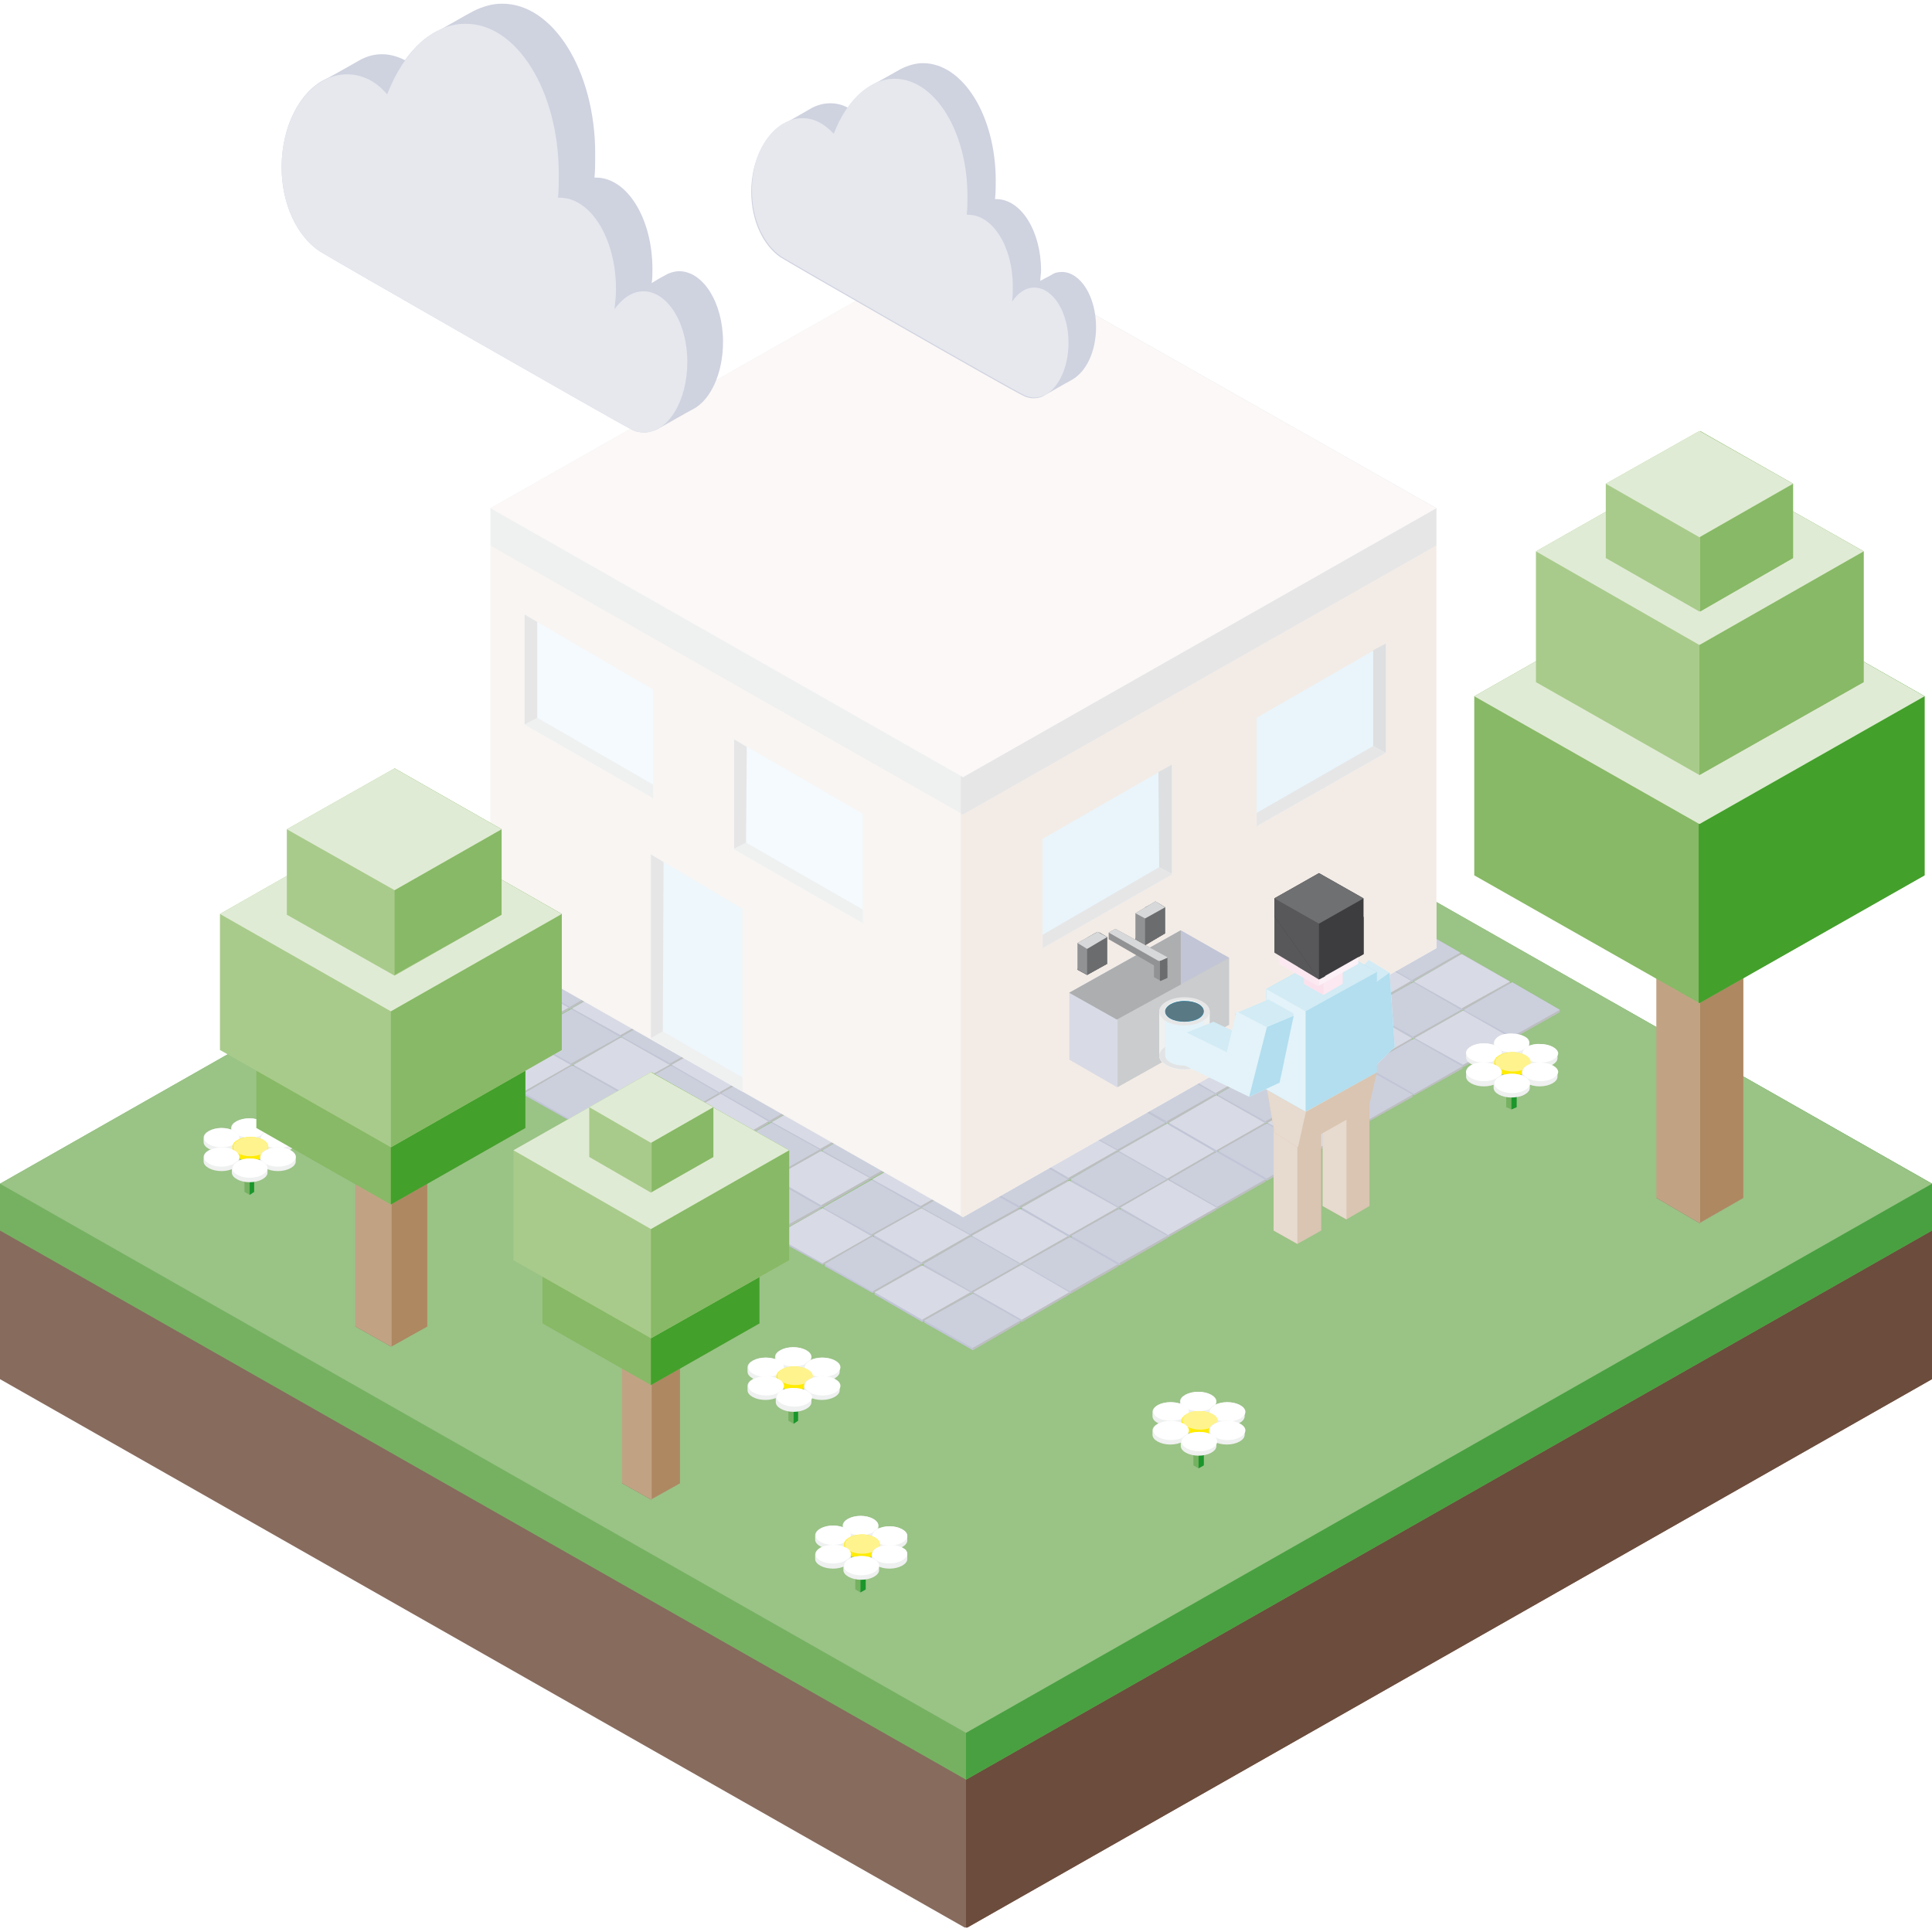 <?xml version="1.0" encoding="utf-8"?>
<!-- Generator: Adobe Illustrator 22.1.0, SVG Export Plug-In . SVG Version: 6.00 Build 0)  -->
<svg version="1.1" id="Ebene_1" xmlns="http://www.w3.org/2000/svg" xmlns:xlink="http://www.w3.org/1999/xlink" x="0px" y="0px"
	 viewBox="0 0 260 260" style="enable-background:new 0 0 260 260;" xml:space="preserve">
<style type="text/css">
	.st0{clip-path:url(#SVGID_2_);fill:#876B5D;}
	.st1{clip-path:url(#SVGID_2_);fill:#6C4C3C;}
	.st2{clip-path:url(#SVGID_2_);fill:#76B162;}
	.st3{clip-path:url(#SVGID_2_);fill:#49A041;}
	.st4{clip-path:url(#SVGID_2_);fill:#9AC386;}
	.st5{clip-path:url(#SVGID_2_);}
	.st6{clip-path:url(#SVGID_4_);fill:#00305E;}
	.st7{clip-path:url(#SVGID_2_);fill:#C1C5D6;}
	.st8{clip-path:url(#SVGID_2_);fill:#BCBEBF;}
	.st9{clip-path:url(#SVGID_2_);fill:#D8DAE5;}
	.st10{clip-path:url(#SVGID_2_);fill:#CCD0DD;}
	.st11{clip-path:url(#SVGID_2_);fill:#F8F5F2;}
	.st12{clip-path:url(#SVGID_2_);fill:#F3ECE6;}
	.st13{clip-path:url(#SVGID_2_);fill:#EFF0F0;}
	.st14{clip-path:url(#SVGID_2_);fill:#E6E6E7;}
	.st15{clip-path:url(#SVGID_2_);fill:#FBF8F7;}
	.st16{clip-path:url(#SVGID_2_);fill:#F4FAFD;}
	.st17{clip-path:url(#SVGID_2_);fill:#EEF7FC;}
	.st18{clip-path:url(#SVGID_2_);fill:#E9F5FB;}
	.st19{clip-path:url(#SVGID_2_);fill:#DEDFE0;}
	.st20{clip-path:url(#SVGID_6_);fill:none;stroke:#1A171B;stroke-width:5.000000e-03;}
	.st21{clip-path:url(#SVGID_6_);fill:#EFF0F0;}
	.st22{clip-path:url(#SVGID_6_);fill:none;stroke:#1A171B;stroke-width:8.000000e-03;}
	.st23{clip-path:url(#SVGID_2_);fill:#1A962B;}
	.st24{clip-path:url(#SVGID_8_);fill:#EFF0F0;}
	.st25{clip-path:url(#SVGID_10_);fill:#FFFFFF;}
	.st26{clip-path:url(#SVGID_12_);fill:#EFF0F0;}
	.st27{clip-path:url(#SVGID_14_);fill:#FFFFFF;}
	.st28{clip-path:url(#SVGID_16_);fill:#EFF0F0;}
	.st29{clip-path:url(#SVGID_18_);fill:#FFFFFF;}
	.st30{clip-path:url(#SVGID_20_);fill:#FFEC00;}
	.st31{clip-path:url(#SVGID_22_);fill:#FFF38D;}
	.st32{clip-path:url(#SVGID_24_);fill:#EFF0F0;}
	.st33{clip-path:url(#SVGID_26_);fill:#FFFFFF;}
	.st34{clip-path:url(#SVGID_28_);fill:#EFF0F0;}
	.st35{clip-path:url(#SVGID_30_);fill:#FFFFFF;}
	.st36{clip-path:url(#SVGID_32_);fill:#EFF0F0;}
	.st37{clip-path:url(#SVGID_34_);fill:#FFFFFF;}
	.st38{clip-path:url(#SVGID_36_);fill:#EFF0F0;}
	.st39{clip-path:url(#SVGID_38_);fill:#FFFFFF;}
	.st40{clip-path:url(#SVGID_40_);fill:#EFF0F0;}
	.st41{clip-path:url(#SVGID_42_);fill:#FFFFFF;}
	.st42{clip-path:url(#SVGID_44_);fill:#EFF0F0;}
	.st43{clip-path:url(#SVGID_46_);fill:#FFFFFF;}
	.st44{clip-path:url(#SVGID_48_);fill:#FFEC00;}
	.st45{clip-path:url(#SVGID_50_);fill:#FFF38D;}
	.st46{clip-path:url(#SVGID_52_);fill:#EFF0F0;}
	.st47{clip-path:url(#SVGID_54_);fill:#FFFFFF;}
	.st48{clip-path:url(#SVGID_56_);fill:#EFF0F0;}
	.st49{clip-path:url(#SVGID_58_);fill:#FFFFFF;}
	.st50{clip-path:url(#SVGID_60_);fill:#EFF0F0;}
	.st51{clip-path:url(#SVGID_62_);fill:#FFFFFF;}
	.st52{clip-path:url(#SVGID_64_);fill:#EFF0F0;}
	.st53{clip-path:url(#SVGID_66_);fill:#FFFFFF;}
	.st54{clip-path:url(#SVGID_68_);fill:#EFF0F0;}
	.st55{clip-path:url(#SVGID_70_);fill:#FFFFFF;}
	.st56{clip-path:url(#SVGID_72_);fill:#EFF0F0;}
	.st57{clip-path:url(#SVGID_74_);fill:#FFFFFF;}
	.st58{clip-path:url(#SVGID_76_);fill:#FFEC00;}
	.st59{clip-path:url(#SVGID_78_);fill:#FFF38D;}
	.st60{clip-path:url(#SVGID_80_);fill:#EFF0F0;}
	.st61{clip-path:url(#SVGID_82_);fill:#FFFFFF;}
	.st62{clip-path:url(#SVGID_84_);fill:#EFF0F0;}
	.st63{clip-path:url(#SVGID_86_);fill:#FFFFFF;}
	.st64{clip-path:url(#SVGID_88_);fill:#EFF0F0;}
	.st65{clip-path:url(#SVGID_90_);fill:#FFFFFF;}
	.st66{clip-path:url(#SVGID_92_);fill:#EFF0F0;}
	.st67{clip-path:url(#SVGID_94_);fill:#FFFFFF;}
	.st68{clip-path:url(#SVGID_96_);fill:#EFF0F0;}
	.st69{clip-path:url(#SVGID_98_);fill:#FFFFFF;}
	.st70{clip-path:url(#SVGID_100_);fill:#EFF0F0;}
	.st71{clip-path:url(#SVGID_102_);fill:#FFFFFF;}
	.st72{clip-path:url(#SVGID_104_);fill:#FFEC00;}
	.st73{clip-path:url(#SVGID_106_);fill:#FFF38D;}
	.st74{clip-path:url(#SVGID_108_);fill:#EFF0F0;}
	.st75{clip-path:url(#SVGID_110_);fill:#FFFFFF;}
	.st76{clip-path:url(#SVGID_112_);fill:#EFF0F0;}
	.st77{clip-path:url(#SVGID_114_);fill:#FFFFFF;}
	.st78{clip-path:url(#SVGID_116_);fill:#EFF0F0;}
	.st79{clip-path:url(#SVGID_118_);fill:#FFFFFF;}
	.st80{clip-path:url(#SVGID_120_);fill:#EFF0F0;}
	.st81{clip-path:url(#SVGID_122_);fill:#FFFFFF;}
	.st82{clip-path:url(#SVGID_124_);fill:#EFF0F0;}
	.st83{clip-path:url(#SVGID_126_);fill:#FFFFFF;}
	.st84{clip-path:url(#SVGID_128_);fill:#EFF0F0;}
	.st85{clip-path:url(#SVGID_130_);fill:#FFFFFF;}
	.st86{clip-path:url(#SVGID_132_);fill:#FFEC00;}
	.st87{clip-path:url(#SVGID_134_);fill:#FFF38D;}
	.st88{clip-path:url(#SVGID_136_);fill:#EFF0F0;}
	.st89{clip-path:url(#SVGID_138_);fill:#FFFFFF;}
	.st90{clip-path:url(#SVGID_140_);fill:#EFF0F0;}
	.st91{clip-path:url(#SVGID_142_);fill:#FFFFFF;}
	.st92{clip-path:url(#SVGID_144_);fill:#EFF0F0;}
	.st93{clip-path:url(#SVGID_146_);fill:#FFFFFF;}
	.st94{clip-path:url(#SVGID_2_);fill:#836658;}
	.st95{clip-path:url(#SVGID_2_);fill:#C1A384;}
	.st96{clip-path:url(#SVGID_2_);fill:#AD8861;}
	.st97{clip-path:url(#SVGID_2_);fill:#88B966;}
	.st98{clip-path:url(#SVGID_2_);fill:#43A02B;}
	.st99{clip-path:url(#SVGID_2_);fill:#E0EBD5;}
	.st100{clip-path:url(#SVGID_2_);fill:#A8CB8B;}
	.st101{clip-path:url(#SVGID_2_);fill:#1A171B;}
	.st102{clip-path:url(#SVGID_2_);fill:#919294;}
	.st103{clip-path:url(#SVGID_2_);fill:#6B6C6D;}
	.st104{clip-path:url(#SVGID_2_);fill:#D7D8D9;}
	.st105{clip-path:url(#SVGID_2_);fill:#CACCCD;}
	.st106{clip-path:url(#SVGID_2_);fill:#ACAEAF;}
	.st107{clip-path:url(#SVGID_148_);fill:#EFF0F0;}
	.st108{clip-path:url(#SVGID_150_);fill:#E2E3E4;}
	.st109{clip-path:url(#SVGID_150_);fill:#E3F3F9;}
	.st110{clip-path:url(#SVGID_152_);fill:#E6E6E7;}
	.st111{clip-path:url(#SVGID_152_);fill:#009CD1;}
	.st112{opacity:0.8;clip-path:url(#SVGID_154_);}
	.st113{filter:url(#Adobe_OpacityMaskFilter);}
	.st114{clip-path:url(#SVGID_156_);fill:url(#SVGID_158_);}
	.st115{clip-path:url(#SVGID_156_);mask:url(#SVGID_157_);}
	.st116{clip-path:url(#SVGID_160_);fill:#6F7072;}
	.st117{clip-path:url(#SVGID_162_);fill:#FFEC00;}
	.st118{clip-path:url(#SVGID_2_);fill:#E3F3F9;}
	.st119{clip-path:url(#SVGID_2_);fill:#D2EBF5;}
	.st120{clip-path:url(#SVGID_2_);fill:#B2DEEF;}
	.st121{clip-path:url(#SVGID_2_);fill:#58585A;}
	.st122{clip-path:url(#SVGID_2_);fill:#3D3D3F;}
	.st123{clip-path:url(#SVGID_2_);fill:#D9C5B1;}
	.st124{clip-path:url(#SVGID_2_);fill:#E7DACE;}
	.st125{clip-path:url(#SVGID_2_);fill:#FBE8F0;}
	.st126{clip-path:url(#SVGID_2_);fill:#FAE1EC;}
	.st127{clip-path:url(#SVGID_2_);fill:#F9DAE7;}
	.st128{clip-path:url(#SVGID_2_);fill:#FCF1F6;}
	.st129{clip-path:url(#SVGID_2_);fill:#6F7072;}
	.st130{clip-path:url(#SVGID_164_);fill:#FFEC00;}
	.st131{clip-path:url(#SVGID_166_);fill:#CFD2DF;}
	.st132{clip-path:url(#SVGID_166_);fill:#E6E8EE;}
	.st133{clip-path:url(#SVGID_166_);fill:#FFEC00;}
</style>
<g>
	<defs>
		<rect id="SVGID_1_" y="0.5" width="260" height="258.9"/>
	</defs>
	<clipPath id="SVGID_2_">
		<use xlink:href="#SVGID_1_"  style="overflow:visible;"/>
	</clipPath>
	<polygon class="st0" points="0,165.6 0,185.6 130,259.5 260,185.6 260,165.6 130,91.7 	"/>
	<polygon class="st1" points="130,134.9 130,259.5 260,185.6 260,165.6 206,134.9 	"/>
	<polygon class="st2" points="0,159.3 0,165.6 130,239.5 260,165.6 260,159.3 130,85.4 	"/>
	<polygon class="st3" points="130,134.9 130,239.5 260,165.6 260,159.3 217,134.9 	"/>
	<polygon class="st4" points="0,159.3 130,233.2 260,159.3 130,85.4 	"/>
	<g class="st5">
		<defs>
			<rect id="SVGID_3_" y="0.5" width="260" height="258.9"/>
		</defs>
		<clipPath id="SVGID_4_">
			<use xlink:href="#SVGID_3_"  style="overflow:visible;"/>
		</clipPath>
		<path class="st6" d="M60.6,136.5"/>
	</g>
	<polygon class="st7" points="76.4,128 69.9,124.4 63.5,128 63.5,128.3 69.9,132 76.4,128.3 	"/>
	<polygon class="st8" points="70,132 76.4,128.3 76.4,128 70,124.4 	"/>
	<polygon class="st9" points="63.5,128 69.9,131.7 76.4,128 69.9,124.4 	"/>
	<polygon class="st7" points="69.8,131.8 63.4,128.1 56.9,131.8 56.9,132.1 63.4,135.8 69.8,132.1 	"/>
	<polygon class="st8" points="63.4,135.8 69.8,132.1 69.8,131.8 63.4,128.2 	"/>
	<polygon class="st10" points="56.9,131.8 63.4,135.5 69.8,131.8 63.4,128.1 	"/>
	<polygon class="st7" points="63.2,135.7 56.8,132 50.3,135.7 50.3,135.9 56.8,139.6 63.2,135.9 	"/>
	<polygon class="st8" points="56.8,139.6 63.2,135.9 63.2,135.7 56.8,132 	"/>
	<polygon class="st9" points="50.3,135.7 56.8,139.3 63.2,135.7 56.8,132 	"/>
	<polygon class="st7" points="83.1,131.8 76.7,128.2 70.2,131.8 70.2,132.1 76.7,135.8 83.1,132.1 	"/>
	<polygon class="st8" points="76.7,135.8 83.1,132.1 83.1,131.8 76.7,128.2 	"/>
	<polygon class="st10" points="70.2,131.8 76.7,135.5 83.1,131.8 76.7,128.2 	"/>
	<polygon class="st7" points="76.5,135.6 70.1,131.9 63.6,135.6 63.6,135.9 70.1,139.6 76.5,135.9 	"/>
	<polygon class="st8" points="70.1,139.6 76.5,135.9 76.5,135.6 70.1,132 	"/>
	<polygon class="st9" points="63.6,135.6 70.1,139.3 76.5,135.6 70.1,131.9 	"/>
	<polygon class="st7" points="69.9,139.4 63.5,135.8 57,139.4 57,139.7 63.5,143.4 69.9,139.7 	"/>
	<polygon class="st8" points="63.5,143.4 69.9,139.7 69.9,139.4 63.5,135.8 	"/>
	<polygon class="st10" points="57,139.4 63.5,143.1 69.9,139.4 63.5,135.8 	"/>
	<polygon class="st7" points="89.9,135.7 83.5,132 77,135.7 77,136 83.5,139.6 89.9,136 	"/>
	<polygon class="st8" points="83.5,139.6 89.9,136 89.9,135.7 83.5,132 	"/>
	<polygon class="st9" points="77,135.7 83.5,139.3 89.9,135.7 83.5,132 	"/>
	<polygon class="st7" points="83.4,139.5 76.9,135.8 70.4,139.5 70.4,139.7 76.9,143.4 83.4,139.7 	"/>
	<polygon class="st8" points="76.9,143.4 83.4,139.7 83.4,139.5 76.9,135.8 	"/>
	<polygon class="st10" points="70.4,139.5 76.9,143.1 83.4,139.5 76.9,135.8 	"/>
	<polygon class="st7" points="76.8,143.3 70.3,139.6 63.8,143.3 63.8,143.6 70.3,147.2 76.8,143.6 	"/>
	<polygon class="st8" points="70.3,147.2 76.8,143.6 76.8,143.3 70.3,139.6 	"/>
	<polygon class="st9" points="63.8,143.3 70.3,147 76.8,143.3 70.3,139.6 	"/>
	<polygon class="st7" points="96.7,139.5 90.2,135.8 83.7,139.5 83.7,139.8 90.2,143.4 96.7,139.8 	"/>
	<polygon class="st8" points="90.2,143.4 96.7,139.8 96.7,139.5 90.2,135.8 	"/>
	<polygon class="st10" points="83.7,139.5 90.2,143.1 96.7,139.5 90.2,135.8 	"/>
	<polygon class="st7" points="90.1,143.3 83.6,139.6 77.2,143.3 77.2,143.5 83.6,147.2 90.1,143.5 	"/>
	<polygon class="st8" points="83.7,147.2 90.1,143.5 90.1,143.3 83.7,139.6 	"/>
	<polygon class="st9" points="77.2,143.3 83.6,146.9 90.1,143.3 83.6,139.6 	"/>
	<polygon class="st7" points="83.5,147.1 77,143.4 70.6,147.1 70.6,147.4 77,151 83.5,147.4 	"/>
	<polygon class="st8" points="77.1,151 83.5,147.4 83.5,147.1 77.1,143.4 	"/>
	<polygon class="st10" points="70.6,147.1 77,150.8 83.5,147.1 77,143.4 	"/>
	<polygon class="st7" points="103.3,143.3 96.8,139.7 90.4,143.3 90.4,143.6 96.8,147.3 103.3,143.6 	"/>
	<polygon class="st8" points="96.9,147.3 103.3,143.6 103.3,143.3 96.9,139.7 	"/>
	<polygon class="st9" points="90.4,143.3 96.8,147 103.3,143.3 96.8,139.7 	"/>
	<polygon class="st7" points="96.7,147.1 90.3,143.4 83.8,147.1 83.8,147.4 90.3,151.1 96.7,147.4 	"/>
	<polygon class="st8" points="90.3,151.1 96.7,147.4 96.7,147.1 90.3,143.5 	"/>
	<polygon class="st10" points="83.8,147.1 90.3,150.8 96.7,147.1 90.3,143.4 	"/>
	<polygon class="st7" points="90.1,151 83.7,147.3 77.2,151 77.2,151.2 83.7,154.9 90.1,151.2 	"/>
	<polygon class="st8" points="83.7,154.9 90.1,151.2 90.1,151 83.7,147.3 	"/>
	<polygon class="st9" points="77.2,151 83.7,154.6 90.1,151 83.7,147.3 	"/>
	<polygon class="st7" points="110,147.1 103.6,143.5 97.1,147.1 97.1,147.4 103.6,151.1 110,147.4 	"/>
	<polygon class="st8" points="103.6,151.1 110,147.4 110,147.1 103.6,143.5 	"/>
	<polygon class="st10" points="97.1,147.1 103.6,150.8 110,147.1 103.6,143.5 	"/>
	<polygon class="st7" points="103.4,150.9 97,147.2 90.5,150.9 90.5,151.2 97,154.9 103.4,151.2 	"/>
	<polygon class="st8" points="97,154.9 103.4,151.2 103.4,150.9 97,147.3 	"/>
	<polygon class="st9" points="90.5,150.9 97,154.6 103.4,150.9 97,147.2 	"/>
	<polygon class="st7" points="96.8,154.8 90.4,151.1 83.9,154.8 83.9,155 90.4,158.7 96.8,155 	"/>
	<polygon class="st8" points="90.4,158.7 96.8,155 96.8,154.8 90.4,151.1 	"/>
	<polygon class="st10" points="83.9,154.8 90.4,158.4 96.8,154.8 90.4,151.1 	"/>
	<polygon class="st7" points="116.8,151 110.4,147.3 103.9,151 103.9,151.2 110.4,154.9 116.8,151.2 	"/>
	<polygon class="st8" points="110.4,154.9 116.8,151.2 116.8,151 110.4,147.3 	"/>
	<polygon class="st9" points="103.9,151 110.4,154.6 116.8,151 110.4,147.3 	"/>
	<polygon class="st7" points="110.3,154.7 103.8,151.1 97.4,154.7 97.4,155 103.8,158.7 110.3,155 	"/>
	<polygon class="st8" points="103.8,158.7 110.3,155 110.3,154.7 103.8,151.1 	"/>
	<polygon class="st10" points="97.4,154.7 103.8,158.4 110.3,154.7 103.8,151.1 	"/>
	<polygon class="st7" points="103.7,158.6 97.2,154.9 90.7,158.6 90.7,158.9 97.2,162.5 103.7,158.9 	"/>
	<polygon class="st8" points="97.2,162.5 103.7,158.9 103.7,158.6 97.2,154.9 	"/>
	<polygon class="st9" points="90.7,158.6 97.2,162.2 103.7,158.6 97.2,154.9 	"/>
	<polygon class="st7" points="123.6,154.8 117.1,151.1 110.7,154.8 110.7,155 117.1,158.7 123.6,155 	"/>
	<polygon class="st8" points="117.1,158.7 123.6,155 123.6,154.8 117.1,151.1 	"/>
	<polygon class="st10" points="110.7,154.8 117.1,158.4 123.6,154.8 117.1,151.1 	"/>
	<polygon class="st7" points="117,158.5 110.5,154.9 104.1,158.5 104.1,158.8 110.5,162.5 117,158.8 	"/>
	<polygon class="st8" points="110.6,162.5 117,158.8 117,158.5 110.6,154.9 	"/>
	<polygon class="st9" points="104.1,158.5 110.5,162.2 117,158.5 110.5,154.9 	"/>
	<polygon class="st7" points="110.4,162.4 103.9,158.7 97.5,162.4 97.5,162.7 103.9,166.3 110.4,162.7 	"/>
	<polygon class="st8" points="104,166.3 110.4,162.7 110.4,162.4 104,158.7 	"/>
	<polygon class="st10" points="97.5,162.4 103.9,166 110.4,162.4 103.9,158.7 	"/>
	<polygon class="st7" points="130.3,158.7 123.9,155 117.4,158.7 117.4,159 123.9,162.6 130.3,159 	"/>
	<polygon class="st8" points="123.9,162.6 130.3,159 130.3,158.7 123.9,155 	"/>
	<polygon class="st9" points="117.4,158.7 123.9,162.3 130.3,158.7 123.9,155 	"/>
	<polygon class="st7" points="123.8,162.5 117.3,158.8 110.8,162.5 110.8,162.7 117.3,166.4 123.8,162.7 	"/>
	<polygon class="st8" points="117.3,166.4 123.8,162.7 123.8,162.5 117.3,158.8 	"/>
	<polygon class="st10" points="110.8,162.5 117.3,166.1 123.8,162.5 117.3,158.8 	"/>
	<polygon class="st7" points="117.2,166.3 110.7,162.6 104.2,166.3 104.2,166.6 110.7,170.2 117.2,166.6 	"/>
	<polygon class="st8" points="110.7,170.2 117.2,166.6 117.2,166.3 110.7,162.6 	"/>
	<polygon class="st9" points="104.2,166.3 110.7,170 117.2,166.3 110.7,162.6 	"/>
	<polygon class="st7" points="137.1,162.5 130.6,158.8 124.1,162.5 124.1,162.8 130.6,166.4 137.1,162.8 	"/>
	<polygon class="st8" points="130.6,166.4 137.1,162.8 137.1,162.5 130.6,158.8 	"/>
	<polygon class="st10" points="124.1,162.5 130.6,166.1 137.1,162.5 130.6,158.8 	"/>
	<polygon class="st7" points="130.5,166.2 124,162.6 117.6,166.2 117.6,166.5 124,170.2 130.5,166.5 	"/>
	<polygon class="st8" points="124.1,170.2 130.5,166.5 130.5,166.2 124.1,162.6 	"/>
	<polygon class="st9" points="117.6,166.2 124,169.9 130.5,166.2 124,162.6 	"/>
	<polygon class="st7" points="123.9,170.1 117.4,166.4 111,170.1 111,170.4 117.4,174 123.9,170.4 	"/>
	<polygon class="st8" points="117.5,174 123.9,170.4 123.9,170.1 117.5,166.4 	"/>
	<polygon class="st10" points="111,170.1 117.4,173.8 123.9,170.1 117.4,166.4 	"/>
	<polygon class="st7" points="143.8,166.3 137.3,162.7 130.8,166.3 130.8,166.6 137.3,170.3 143.8,166.6 	"/>
	<polygon class="st8" points="137.3,170.3 143.8,166.6 143.8,166.3 137.3,162.7 	"/>
	<polygon class="st9" points="130.8,166.3 137.3,170 143.8,166.3 137.3,162.7 	"/>
	<polygon class="st7" points="137.2,170.1 130.7,166.4 124.3,170.1 124.3,170.4 130.7,174.1 137.2,170.4 	"/>
	<polygon class="st8" points="130.8,174.1 137.2,170.4 137.2,170.1 130.8,166.5 	"/>
	<polygon class="st10" points="124.3,170.1 130.7,173.8 137.2,170.1 130.7,166.4 	"/>
	<polygon class="st7" points="130.6,173.9 124.1,170.3 117.7,173.9 117.7,174.2 124.1,177.9 130.6,174.2 	"/>
	<polygon class="st8" points="124.2,177.9 130.6,174.2 130.6,173.9 124.2,170.3 	"/>
	<polygon class="st9" points="117.7,173.9 124.1,177.6 130.6,173.9 124.1,170.3 	"/>
	<polygon class="st7" points="150.5,170.1 144,166.5 137.6,170.1 137.6,170.4 144,174.1 150.5,170.4 	"/>
	<polygon class="st8" points="144.1,174.1 150.5,170.4 150.5,170.1 144.1,166.5 	"/>
	<polygon class="st10" points="137.6,170.1 144,173.8 150.5,170.1 144,166.5 	"/>
	<polygon class="st7" points="143.9,173.9 137.5,170.2 131,173.9 131,174.2 137.5,177.9 143.9,174.2 	"/>
	<polygon class="st8" points="137.5,177.9 143.9,174.2 143.9,173.9 137.5,170.3 	"/>
	<polygon class="st9" points="131,173.9 137.5,177.6 143.9,173.9 137.5,170.2 	"/>
	<polygon class="st7" points="137.3,177.7 130.9,174.1 124.4,177.7 124.4,178 130.9,181.7 137.3,178 	"/>
	<polygon class="st8" points="130.9,181.7 137.3,178 137.3,177.7 130.9,174.1 	"/>
	<polygon class="st10" points="124.4,177.7 130.9,181.4 137.3,177.7 130.9,174.1 	"/>
	<polygon class="st7" points="156.8,151.1 150.4,147.4 143.9,151.1 143.9,151.3 150.4,155 156.8,151.3 	"/>
	<polygon class="st8" points="150.4,155 156.8,151.3 156.8,151.1 150.4,147.4 	"/>
	<polygon class="st10" points="143.9,151.1 150.4,154.7 156.8,151.1 150.4,147.4 	"/>
	<polygon class="st7" points="150.3,154.8 143.8,151.2 137.4,154.8 137.4,155.1 143.8,158.8 150.3,155.1 	"/>
	<polygon class="st8" points="143.8,158.8 150.3,155.1 150.3,154.8 143.8,151.2 	"/>
	<polygon class="st9" points="137.4,154.8 143.8,158.5 150.3,154.8 143.8,151.2 	"/>
	<polygon class="st7" points="143.7,158.7 137.2,155 130.7,158.7 130.7,159 137.2,162.6 143.7,159 	"/>
	<polygon class="st8" points="137.2,162.6 143.7,159 143.7,158.7 137.2,155 	"/>
	<polygon class="st10" points="130.7,158.7 137.2,162.3 143.7,158.7 137.2,155 	"/>
	<polygon class="st7" points="163.5,154.9 157.1,151.2 150.6,154.9 150.6,155.2 157.1,158.9 163.5,155.2 	"/>
	<polygon class="st8" points="157.1,158.9 163.5,155.2 163.5,154.9 157.1,151.3 	"/>
	<polygon class="st9" points="150.6,154.9 157.1,158.6 163.5,154.9 157.1,151.2 	"/>
	<polygon class="st7" points="157,158.7 150.5,155 144.1,158.7 144.1,159 150.5,162.7 157,159 	"/>
	<polygon class="st8" points="150.5,162.6 157,159 157,158.7 150.5,155 	"/>
	<polygon class="st10" points="144.1,158.7 150.5,162.4 157,158.7 150.5,155 	"/>
	<polygon class="st7" points="150.4,162.5 143.9,158.9 137.5,162.5 137.5,162.8 143.9,166.5 150.4,162.8 	"/>
	<polygon class="st8" points="143.9,166.5 150.4,162.8 150.4,162.5 143.9,158.9 	"/>
	<polygon class="st9" points="137.5,162.5 143.9,166.2 150.4,162.5 143.9,158.9 	"/>
	<polygon class="st7" points="170.3,158.7 163.8,155 157.4,158.7 157.4,159 163.8,162.7 170.3,159 	"/>
	<polygon class="st8" points="163.8,162.7 170.3,159 170.3,158.7 163.8,155.1 	"/>
	<polygon class="st10" points="157.4,158.7 163.8,162.4 170.3,158.7 163.8,155 	"/>
	<polygon class="st7" points="163.7,162.5 157.2,158.8 150.8,162.5 150.8,162.8 157.2,166.5 163.7,162.8 	"/>
	<polygon class="st8" points="157.3,166.4 163.7,162.8 163.7,162.5 157.3,158.8 	"/>
	<polygon class="st9" points="150.8,162.5 157.2,166.2 163.7,162.5 157.2,158.8 	"/>
	<polygon class="st7" points="157.1,166.3 150.6,162.7 144.2,166.3 144.2,166.6 150.6,170.3 157.1,166.6 	"/>
	<polygon class="st8" points="150.7,170.3 157.1,166.6 157.1,166.3 150.7,162.7 	"/>
	<polygon class="st10" points="144.2,166.3 150.6,170 157.1,166.3 150.6,162.7 	"/>
	<polygon class="st7" points="176.7,139.6 170.2,135.9 163.7,139.6 163.7,139.9 170.2,143.6 176.7,139.9 	"/>
	<polygon class="st8" points="170.2,143.6 176.7,139.9 176.7,139.6 170.2,136 	"/>
	<polygon class="st10" points="163.7,139.6 170.2,143.3 176.7,139.6 170.2,135.9 	"/>
	<polygon class="st7" points="170.1,143.4 163.6,139.7 157.2,143.4 157.2,143.7 163.6,147.4 170.1,143.7 	"/>
	<polygon class="st8" points="163.7,147.3 170.1,143.7 170.1,143.4 163.7,139.7 	"/>
	<polygon class="st9" points="157.2,143.4 163.6,147.1 170.1,143.4 163.6,139.7 	"/>
	<polygon class="st7" points="163.5,147.2 157,143.6 150.6,147.2 150.6,147.5 157,151.2 163.5,147.5 	"/>
	<polygon class="st8" points="157.1,151.2 163.5,147.5 163.5,147.2 157.1,143.6 	"/>
	<polygon class="st10" points="150.6,147.2 157,150.9 163.5,147.2 157,143.6 	"/>
	<polygon class="st7" points="183.4,143.5 176.9,139.8 170.5,143.5 170.5,143.8 176.9,147.4 183.4,143.8 	"/>
	<polygon class="st8" points="176.9,147.4 183.4,143.8 183.4,143.5 176.9,139.8 	"/>
	<polygon class="st9" points="170.5,143.5 176.9,147.2 183.4,143.5 176.9,139.8 	"/>
	<polygon class="st7" points="176.8,147.3 170.3,143.6 163.9,147.3 163.9,147.6 170.3,151.2 176.8,147.6 	"/>
	<polygon class="st8" points="170.4,151.2 176.8,147.6 176.8,147.3 170.4,143.6 	"/>
	<polygon class="st10" points="163.9,147.3 170.3,150.9 176.8,147.3 170.3,143.6 	"/>
	<polygon class="st7" points="170.2,151.1 163.7,147.4 157.3,151.1 157.3,151.4 163.7,155.1 170.2,151.4 	"/>
	<polygon class="st8" points="163.8,155 170.2,151.4 170.2,151.1 163.8,147.4 	"/>
	<polygon class="st9" points="157.3,151.1 163.7,154.8 170.2,151.1 163.7,147.4 	"/>
	<polygon class="st7" points="190.1,147.3 183.6,143.6 177.2,147.3 177.2,147.6 183.6,151.2 190.1,147.6 	"/>
	<polygon class="st8" points="183.7,151.2 190.1,147.6 190.1,147.3 183.7,143.6 	"/>
	<polygon class="st10" points="177.2,147.3 183.6,151 190.1,147.3 183.6,143.6 	"/>
	<polygon class="st7" points="183.5,151.1 177.1,147.4 170.6,151.1 170.6,151.4 177.1,155 183.5,151.4 	"/>
	<polygon class="st8" points="177.1,155 183.5,151.4 183.5,151.1 177.1,147.4 	"/>
	<polygon class="st9" points="170.6,151.1 177.1,154.7 183.5,151.1 177.1,147.4 	"/>
	<polygon class="st7" points="176.9,154.9 170.5,151.2 164,154.9 164,155.2 170.5,158.9 176.9,155.2 	"/>
	<polygon class="st8" points="170.5,158.8 176.9,155.2 176.9,154.9 170.5,151.2 	"/>
	<polygon class="st10" points="164,154.9 170.5,158.6 176.9,154.9 170.5,151.2 	"/>
	<polygon class="st7" points="196.5,128.2 190,124.5 183.6,128.2 183.6,128.5 190,132.2 196.5,128.5 	"/>
	<polygon class="st8" points="190.1,132.1 196.5,128.5 196.5,128.2 190.1,124.5 	"/>
	<polygon class="st10" points="183.6,128.2 190,131.9 196.5,128.2 190,124.5 	"/>
	<polygon class="st7" points="189.9,132 183.5,128.3 177,132 177,132.3 183.5,136 189.9,132.3 	"/>
	<polygon class="st8" points="183.5,135.9 189.9,132.3 189.9,132 183.5,128.3 	"/>
	<polygon class="st9" points="177,132 183.5,135.7 189.9,132 183.5,128.3 	"/>
	<polygon class="st7" points="183.3,135.8 176.9,132.1 170.4,135.8 170.4,136.1 176.9,139.8 183.3,136.1 	"/>
	<polygon class="st8" points="176.9,139.8 183.3,136.1 183.3,135.8 176.9,132.2 	"/>
	<polygon class="st10" points="170.4,135.8 176.9,139.5 183.3,135.8 176.9,132.1 	"/>
	<polygon class="st7" points="203.2,132.1 196.7,128.4 190.3,132.1 190.3,132.4 196.7,136 203.2,132.4 	"/>
	<polygon class="st8" points="196.8,136 203.2,132.4 203.2,132.1 196.8,128.4 	"/>
	<polygon class="st9" points="190.3,132.1 196.7,135.7 203.2,132.1 196.7,128.4 	"/>
	<polygon class="st7" points="196.6,135.9 190.2,132.2 183.7,135.9 183.7,136.1 190.2,139.8 196.6,136.1 	"/>
	<polygon class="st8" points="190.2,139.8 196.6,136.1 196.6,135.9 190.2,132.2 	"/>
	<polygon class="st10" points="183.7,135.9 190.2,139.5 196.6,135.9 190.2,132.2 	"/>
	<polygon class="st7" points="190,139.7 183.6,136 177.1,139.7 177.1,140 183.6,143.6 190,140 	"/>
	<polygon class="st8" points="183.6,143.6 190,140 190,139.7 183.6,136 	"/>
	<polygon class="st9" points="177.1,139.7 183.6,143.4 190,139.7 183.6,136 	"/>
	<polygon class="st7" points="209.9,135.9 203.5,132.2 197,135.9 197,136.2 203.5,139.8 209.9,136.2 	"/>
	<polygon class="st8" points="203.5,139.8 209.9,136.2 209.9,135.9 203.5,132.2 	"/>
	<polygon class="st10" points="197,135.9 203.5,139.5 209.9,135.9 203.5,132.2 	"/>
	<polygon class="st7" points="203.4,139.7 196.9,136 190.4,139.7 190.4,139.9 196.9,143.6 203.4,139.9 	"/>
	<polygon class="st8" points="196.9,143.6 203.4,139.9 203.4,139.7 196.9,136 	"/>
	<polygon class="st9" points="190.4,139.7 196.9,143.3 203.4,139.7 196.9,136 	"/>
	<polygon class="st7" points="196.8,143.5 190.3,139.8 183.8,143.5 183.8,143.8 190.3,147.4 196.8,143.8 	"/>
	<polygon class="st8" points="190.3,147.4 196.8,143.8 196.8,143.5 190.3,139.8 	"/>
	<polygon class="st10" points="183.8,143.5 190.3,147.2 196.8,143.5 190.3,139.8 	"/>
	<polygon class="st11" points="193.3,73.4 129.6,37.3 66,73.4 66,127.6 129.6,163.8 193.3,127.6 	"/>
	<polygon class="st12" points="129.3,37.4 129.3,163.6 129.6,163.8 193.3,127.6 193.3,73.4 129.6,37.3 	"/>
	<polygon class="st13" points="193.3,68.4 129.6,32.3 66,68.4 66,73.4 129.6,109.6 193.3,73.4 	"/>
	<polygon class="st14" points="129.3,32.4 129.3,109.5 129.6,109.6 193.3,73.4 193.3,68.4 129.6,32.3 	"/>
	<polygon class="st15" points="66,68.4 129.6,104.6 193.3,68.4 129.6,32.3 	"/>
	<polygon class="st16" points="87.9,92.8 70.6,82.7 70.6,97.5 87.9,107.4 	"/>
	<polygon class="st13" points="70.6,97.5 70.6,97.5 87.9,107.4 87.9,107.4 87.9,105.6 72.3,96.6 	"/>
	<polygon class="st14" points="70.6,97.5 72.3,96.6 72.3,83.7 70.6,82.7 	"/>
	<polygon class="st16" points="116.1,109.5 98.8,99.5 98.8,114.3 116.1,124.2 	"/>
	<polygon class="st13" points="98.8,114.2 98.8,114.3 116.1,124.2 116.1,124.2 116.1,122.4 100.4,113.4 	"/>
	<polygon class="st14" points="98.8,114.2 100.4,113.4 100.5,100.5 98.8,99.5 	"/>
	<polygon class="st17" points="99.9,122.3 87.6,115 87.6,139.8 99.9,146.9 	"/>
	<polygon class="st13" points="87.6,139.7 87.6,139.8 99.9,146.9 99.9,145 89.2,138.8 	"/>
	<polygon class="st14" points="87.6,139.7 89.2,138.8 89.3,116 87.6,115 	"/>
	<polygon class="st18" points="140.3,112.9 157.7,102.9 157.7,117.7 140.3,127.6 	"/>
	<polygon class="st14" points="140.3,125.8 140.3,127.6 140.3,127.6 157.7,117.7 157.7,117.6 156,116.7 	"/>
	<polygon class="st19" points="155.9,103.9 156,116.7 157.7,117.6 157.7,102.9 	"/>
	<polygon class="st18" points="169.1,96.6 186.5,86.6 186.5,101.3 169.1,111.2 	"/>
	<polygon class="st14" points="169.1,109.4 169.1,111.2 169.1,111.2 186.5,101.3 186.5,101.3 184.8,100.4 	"/>
	<polygon class="st19" points="184.8,87.5 184.8,100.4 186.5,101.3 186.5,86.6 	"/>
	<g class="st5">
		<defs>
			<rect id="SVGID_5_" y="0.5" width="260" height="258.9"/>
		</defs>
		<clipPath id="SVGID_6_">
			<use xlink:href="#SVGID_5_"  style="overflow:visible;"/>
		</clipPath>
		<path class="st20" d="M205,143c0-0.5-0.7-0.9-1.6-0.9c-0.9,0-1.6,0.4-1.6,0.9v0.4c0,0.5,0.7,0.9,1.6,0.9c0.9,0,1.6-0.4,1.6-0.9
			V143z"/>
		<path class="st20" d="M205,142.5c0-0.5-0.7-0.9-1.6-0.9c-0.9,0-1.6,0.4-1.6,0.9v0.4c0,0.5,0.7,0.9,1.6,0.9c0.9,0,1.6-0.4,1.6-0.9
			V142.5z"/>
		<path class="st21" d="M205.9,145.8c0-0.7-1.1-1.3-2.4-1.3c-1.3,0-2.4,0.6-2.4,1.3v0.6c0,0.7,1.1,1.3,2.4,1.3
			c1.3,0,2.4-0.6,2.4-1.3V145.8z"/>
		<path class="st22" d="M205.9,145.8c0-0.7-1.1-1.3-2.4-1.3c-1.3,0-2.4,0.6-2.4,1.3v0.6c0,0.7,1.1,1.3,2.4,1.3
			c1.3,0,2.4-0.6,2.4-1.3V145.8z"/>
	</g>
	<polygon class="st2" points="204.1,143.5 203.4,143.1 202.7,143.5 202.7,149 203.4,149.3 204.1,149 	"/>
	<polygon class="st23" points="203.4,149.3 204.1,149 204.1,143.5 203.4,143.2 	"/>
	<g class="st5">
		<defs>
			<rect id="SVGID_7_" y="0.5" width="260" height="258.9"/>
		</defs>
		<clipPath id="SVGID_8_">
			<use xlink:href="#SVGID_7_"  style="overflow:visible;"/>
		</clipPath>
		<path class="st24" d="M205.8,140.4c0-0.7-1.1-1.3-2.4-1.3c-1.3,0-2.4,0.6-2.4,1.3v0.6c0,0.7,1.1,1.3,2.4,1.3
			c1.3,0,2.4-0.6,2.4-1.3V140.4z"/>
	</g>
	<g class="st5">
		<defs>
			<path id="SVGID_9_" d="M201.1,140.4v0.6c0,0.7,1.1,1.3,2.4,1.3c1.3,0,2.4-0.6,2.4-1.3v-0.6c0-0.7-1.1-1.3-2.4-1.3
				C202.1,139,201.1,139.6,201.1,140.4"/>
		</defs>
		<clipPath id="SVGID_10_">
			<use xlink:href="#SVGID_9_"  style="overflow:visible;"/>
		</clipPath>
		<path class="st25" d="M203.4,141.6c1.3,0,2.4-0.6,2.4-1.3c0-0.7-1.1-1.3-2.4-1.3c-1.3,0-2.4,0.6-2.4,1.3
			C201.1,141.1,202.1,141.6,203.4,141.6"/>
	</g>
	<g class="st5">
		<defs>
			<rect id="SVGID_11_" y="0.5" width="260" height="258.9"/>
		</defs>
		<clipPath id="SVGID_12_">
			<use xlink:href="#SVGID_11_"  style="overflow:visible;"/>
		</clipPath>
		<path class="st26" d="M202.1,141.7c0-0.7-1.1-1.3-2.4-1.3c-1.3,0-2.4,0.6-2.4,1.3v0.6c0,0.7,1.1,1.3,2.4,1.3
			c1.3,0,2.4-0.6,2.4-1.3V141.7z"/>
	</g>
	<g class="st5">
		<defs>
			<path id="SVGID_13_" d="M197.3,141.7v0.6c0,0.7,1.1,1.3,2.4,1.3c1.3,0,2.4-0.6,2.4-1.3v-0.6c0-0.7-1.1-1.3-2.4-1.3
				C198.4,140.4,197.3,141,197.3,141.7"/>
		</defs>
		<clipPath id="SVGID_14_">
			<use xlink:href="#SVGID_13_"  style="overflow:visible;"/>
		</clipPath>
		<path class="st27" d="M199.7,143c1.3,0,2.4-0.6,2.4-1.3c0-0.7-1.1-1.3-2.4-1.3c-1.3,0-2.4,0.6-2.4,1.3
			C197.3,142.4,198.4,143,199.7,143"/>
	</g>
	<g class="st5">
		<defs>
			<rect id="SVGID_15_" y="0.5" width="260" height="258.9"/>
		</defs>
		<clipPath id="SVGID_16_">
			<use xlink:href="#SVGID_15_"  style="overflow:visible;"/>
		</clipPath>
		<path class="st28" d="M209.6,141.8c0-0.7-1.1-1.3-2.4-1.3c-1.3,0-2.4,0.6-2.4,1.3v0.6c0,0.7,1.1,1.3,2.4,1.3
			c1.3,0,2.4-0.6,2.4-1.3V141.8z"/>
	</g>
	<g class="st5">
		<defs>
			<path id="SVGID_17_" d="M204.9,141.8v0.6c0,0.7,1.1,1.3,2.4,1.3c1.3,0,2.4-0.6,2.4-1.3v-0.6c0-0.7-1.1-1.3-2.4-1.3
				C206,140.4,204.9,141,204.9,141.8"/>
		</defs>
		<clipPath id="SVGID_18_">
			<use xlink:href="#SVGID_17_"  style="overflow:visible;"/>
		</clipPath>
		<path class="st29" d="M207.3,143c1.3,0,2.4-0.6,2.4-1.3s-1.1-1.3-2.4-1.3c-1.3,0-2.4,0.6-2.4,1.3S206,143,207.3,143"/>
	</g>
	<g class="st5">
		<defs>
			<rect id="SVGID_19_" y="0.5" width="260" height="258.9"/>
		</defs>
		<clipPath id="SVGID_20_">
			<use xlink:href="#SVGID_19_"  style="overflow:visible;"/>
		</clipPath>
		<path class="st30" d="M205.9,142.9c0-0.7-1.1-1.3-2.4-1.3c-1.3,0-2.4,0.6-2.4,1.3v0.6c0,0.7,1.1,1.3,2.4,1.3
			c1.3,0,2.4-0.6,2.4-1.3V142.9z"/>
	</g>
	<g class="st5">
		<defs>
			<path id="SVGID_21_" d="M201.2,142.9v0.6c0,0.7,1.1,1.3,2.4,1.3c1.3,0,2.4-0.6,2.4-1.3v-0.6c0-0.7-1.1-1.3-2.4-1.3
				C202.3,141.6,201.2,142.2,201.2,142.9"/>
		</defs>
		<clipPath id="SVGID_22_">
			<use xlink:href="#SVGID_21_"  style="overflow:visible;"/>
		</clipPath>
		<path class="st31" d="M203.6,144.2c1.3,0,2.4-0.6,2.4-1.3c0-0.7-1.1-1.3-2.4-1.3c-1.3,0-2.4,0.6-2.4,1.3
			C201.2,143.6,202.3,144.2,203.6,144.2"/>
	</g>
	<g class="st5">
		<defs>
			<rect id="SVGID_23_" y="0.5" width="260" height="258.9"/>
		</defs>
		<clipPath id="SVGID_24_">
			<use xlink:href="#SVGID_23_"  style="overflow:visible;"/>
		</clipPath>
		<path class="st32" d="M202.1,144.3c0-0.7-1.1-1.3-2.4-1.3c-1.3,0-2.4,0.6-2.4,1.3v0.6c0,0.7,1.1,1.3,2.4,1.3
			c1.3,0,2.4-0.6,2.4-1.3V144.3z"/>
	</g>
	<g class="st5">
		<defs>
			<path id="SVGID_25_" d="M197.3,144.3v0.6c0,0.7,1.1,1.3,2.4,1.3c1.3,0,2.4-0.6,2.4-1.3v-0.6c0-0.7-1.1-1.3-2.4-1.3
				C198.4,142.9,197.3,143.5,197.3,144.3"/>
		</defs>
		<clipPath id="SVGID_26_">
			<use xlink:href="#SVGID_25_"  style="overflow:visible;"/>
		</clipPath>
		<path class="st33" d="M199.7,145.5c1.3,0,2.4-0.6,2.4-1.3c0-0.7-1.1-1.3-2.4-1.3c-1.3,0-2.4,0.6-2.4,1.3
			C197.3,144.9,198.4,145.5,199.7,145.5"/>
	</g>
	<g class="st5">
		<defs>
			<rect id="SVGID_27_" y="0.5" width="260" height="258.9"/>
		</defs>
		<clipPath id="SVGID_28_">
			<use xlink:href="#SVGID_27_"  style="overflow:visible;"/>
		</clipPath>
		<path class="st34" d="M209.6,144.3c0-0.7-1.1-1.3-2.4-1.3c-1.3,0-2.4,0.6-2.4,1.3v0.6c0,0.7,1.1,1.3,2.4,1.3
			c1.3,0,2.4-0.6,2.4-1.3V144.3z"/>
	</g>
	<g class="st5">
		<defs>
			<path id="SVGID_29_" d="M204.9,144.3v0.6c0,0.7,1.1,1.3,2.4,1.3c1.3,0,2.4-0.6,2.4-1.3v-0.6c0-0.7-1.1-1.3-2.4-1.3
				C206,142.9,204.9,143.5,204.9,144.3"/>
		</defs>
		<clipPath id="SVGID_30_">
			<use xlink:href="#SVGID_29_"  style="overflow:visible;"/>
		</clipPath>
		<path class="st35" d="M207.3,145.5c1.3,0,2.4-0.6,2.4-1.3c0-0.7-1.1-1.3-2.4-1.3c-1.3,0-2.4,0.6-2.4,1.3
			C204.9,144.9,206,145.5,207.3,145.5"/>
	</g>
	<g class="st5">
		<defs>
			<rect id="SVGID_31_" y="0.5" width="260" height="258.9"/>
		</defs>
		<clipPath id="SVGID_32_">
			<use xlink:href="#SVGID_31_"  style="overflow:visible;"/>
		</clipPath>
		<path class="st36" d="M205.8,145.8c0-0.7-1.1-1.3-2.4-1.3c-1.3,0-2.4,0.6-2.4,1.3v0.6c0,0.7,1.1,1.3,2.4,1.3
			c1.3,0,2.4-0.6,2.4-1.3V145.8z"/>
	</g>
	<g class="st5">
		<defs>
			<path id="SVGID_33_" d="M201.1,145.8v0.6c0,0.7,1.1,1.3,2.4,1.3s2.4-0.6,2.4-1.3v-0.6c0-0.7-1.1-1.3-2.4-1.3
				S201.1,145.1,201.1,145.8"/>
		</defs>
		<clipPath id="SVGID_34_">
			<use xlink:href="#SVGID_33_"  style="overflow:visible;"/>
		</clipPath>
		<path class="st37" d="M203.5,147.1c1.3,0,2.4-0.6,2.4-1.3c0-0.7-1.1-1.3-2.4-1.3c-1.3,0-2.4,0.6-2.4,1.3
			C201.1,146.5,202.2,147.1,203.5,147.1"/>
	</g>
	<polygon class="st2" points="162,191.8 161.3,191.4 160.6,191.8 160.6,197.2 161.3,197.6 162,197.2 	"/>
	<polygon class="st23" points="161.3,197.6 162,197.2 162,191.8 161.3,191.4 	"/>
	<g class="st5">
		<defs>
			<rect id="SVGID_35_" y="0.5" width="260" height="258.9"/>
		</defs>
		<clipPath id="SVGID_36_">
			<use xlink:href="#SVGID_35_"  style="overflow:visible;"/>
		</clipPath>
		<path class="st38" d="M163.6,188.6c0-0.7-1.1-1.3-2.4-1.3c-1.3,0-2.4,0.6-2.4,1.3v0.6c0,0.7,1.1,1.3,2.4,1.3
			c1.3,0,2.4-0.6,2.4-1.3V188.6z"/>
	</g>
	<g class="st5">
		<defs>
			<path id="SVGID_37_" d="M158.9,188.6v0.6c0,0.7,1.1,1.3,2.4,1.3s2.4-0.6,2.4-1.3v-0.6c0-0.7-1.1-1.3-2.4-1.3
				S158.9,187.9,158.9,188.6"/>
		</defs>
		<clipPath id="SVGID_38_">
			<use xlink:href="#SVGID_37_"  style="overflow:visible;"/>
		</clipPath>
		<path class="st39" d="M161.3,189.9c1.3,0,2.4-0.6,2.4-1.3c0-0.7-1.1-1.3-2.4-1.3s-2.4,0.6-2.4,1.3
			C158.9,189.3,160,189.9,161.3,189.9"/>
	</g>
	<g class="st5">
		<defs>
			<rect id="SVGID_39_" y="0.5" width="260" height="258.9"/>
		</defs>
		<clipPath id="SVGID_40_">
			<use xlink:href="#SVGID_39_"  style="overflow:visible;"/>
		</clipPath>
		<path class="st40" d="M159.9,190c0-0.7-1.1-1.3-2.4-1.3c-1.3,0-2.4,0.6-2.4,1.3v0.6c0,0.7,1.1,1.3,2.4,1.3c1.3,0,2.4-0.6,2.4-1.3
			V190z"/>
	</g>
	<g class="st5">
		<defs>
			<path id="SVGID_41_" d="M155.2,190v0.6c0,0.7,1.1,1.3,2.4,1.3c1.3,0,2.4-0.6,2.4-1.3V190c0-0.7-1.1-1.3-2.4-1.3
				C156.3,188.7,155.2,189.2,155.2,190"/>
		</defs>
		<clipPath id="SVGID_42_">
			<use xlink:href="#SVGID_41_"  style="overflow:visible;"/>
		</clipPath>
		<path class="st41" d="M157.6,191.2c1.3,0,2.4-0.6,2.4-1.3c0-0.7-1.1-1.3-2.4-1.3c-1.3,0-2.4,0.6-2.4,1.3
			C155.2,190.7,156.3,191.2,157.6,191.2"/>
	</g>
	<g class="st5">
		<defs>
			<rect id="SVGID_43_" y="0.5" width="260" height="258.9"/>
		</defs>
		<clipPath id="SVGID_44_">
			<use xlink:href="#SVGID_43_"  style="overflow:visible;"/>
		</clipPath>
		<path class="st42" d="M167.5,190c0-0.7-1.1-1.3-2.4-1.3c-1.3,0-2.4,0.6-2.4,1.3v0.6c0,0.7,1.1,1.3,2.4,1.3c1.3,0,2.4-0.6,2.4-1.3
			V190z"/>
	</g>
	<g class="st5">
		<defs>
			<path id="SVGID_45_" d="M162.8,190v0.6c0,0.7,1.1,1.3,2.4,1.3c1.3,0,2.4-0.6,2.4-1.3V190c0-0.7-1.1-1.3-2.4-1.3
				C163.9,188.7,162.8,189.3,162.8,190"/>
		</defs>
		<clipPath id="SVGID_46_">
			<use xlink:href="#SVGID_45_"  style="overflow:visible;"/>
		</clipPath>
		<path class="st43" d="M165.2,191.3c1.3,0,2.4-0.6,2.4-1.3s-1.1-1.3-2.4-1.3c-1.3,0-2.4,0.6-2.4,1.3S163.9,191.3,165.2,191.3"/>
	</g>
	<g class="st5">
		<defs>
			<rect id="SVGID_47_" y="0.5" width="260" height="258.9"/>
		</defs>
		<clipPath id="SVGID_48_">
			<use xlink:href="#SVGID_47_"  style="overflow:visible;"/>
		</clipPath>
		<path class="st44" d="M163.8,191.2c0-0.7-1.1-1.3-2.4-1.3c-1.3,0-2.4,0.6-2.4,1.3v0.6c0,0.7,1.1,1.3,2.4,1.3
			c1.3,0,2.4-0.6,2.4-1.3V191.2z"/>
	</g>
	<g class="st5">
		<defs>
			<path id="SVGID_49_" d="M159.1,191.2v0.6c0,0.7,1.1,1.3,2.4,1.3c1.3,0,2.4-0.6,2.4-1.3v-0.6c0-0.7-1.1-1.3-2.4-1.3
				C160.2,189.8,159.1,190.4,159.1,191.2"/>
		</defs>
		<clipPath id="SVGID_50_">
			<use xlink:href="#SVGID_49_"  style="overflow:visible;"/>
		</clipPath>
		<path class="st45" d="M161.5,192.4c1.3,0,2.4-0.6,2.4-1.3c0-0.7-1.1-1.3-2.4-1.3c-1.3,0-2.4,0.6-2.4,1.3
			C159.1,191.8,160.2,192.4,161.5,192.4"/>
	</g>
	<g class="st5">
		<defs>
			<rect id="SVGID_51_" y="0.5" width="260" height="258.9"/>
		</defs>
		<clipPath id="SVGID_52_">
			<use xlink:href="#SVGID_51_"  style="overflow:visible;"/>
		</clipPath>
		<path class="st46" d="M159.9,192.5c0-0.7-1.1-1.3-2.4-1.3c-1.3,0-2.4,0.6-2.4,1.3v0.6c0,0.7,1.1,1.3,2.4,1.3
			c1.3,0,2.4-0.6,2.4-1.3V192.5z"/>
	</g>
	<g class="st5">
		<defs>
			<path id="SVGID_53_" d="M155.2,192.5v0.6c0,0.7,1.1,1.3,2.4,1.3c1.3,0,2.4-0.6,2.4-1.3v-0.6c0-0.7-1.1-1.3-2.4-1.3
				C156.3,191.2,155.2,191.8,155.2,192.5"/>
		</defs>
		<clipPath id="SVGID_54_">
			<use xlink:href="#SVGID_53_"  style="overflow:visible;"/>
		</clipPath>
		<path class="st47" d="M157.6,193.8c1.3,0,2.4-0.6,2.4-1.3c0-0.7-1.1-1.3-2.4-1.3c-1.3,0-2.4,0.6-2.4,1.3
			C155.2,193.2,156.3,193.8,157.6,193.8"/>
	</g>
	<g class="st5">
		<defs>
			<rect id="SVGID_55_" y="0.5" width="260" height="258.9"/>
		</defs>
		<clipPath id="SVGID_56_">
			<use xlink:href="#SVGID_55_"  style="overflow:visible;"/>
		</clipPath>
		<path class="st48" d="M167.5,192.5c0-0.7-1.1-1.3-2.4-1.3c-1.3,0-2.4,0.6-2.4,1.3v0.6c0,0.7,1.1,1.3,2.4,1.3
			c1.3,0,2.4-0.6,2.4-1.3V192.5z"/>
	</g>
	<g class="st5">
		<defs>
			<path id="SVGID_57_" d="M162.8,192.5v0.6c0,0.7,1.1,1.3,2.4,1.3c1.3,0,2.4-0.6,2.4-1.3v-0.6c0-0.7-1.1-1.3-2.4-1.3
				C163.9,191.2,162.8,191.8,162.8,192.5"/>
		</defs>
		<clipPath id="SVGID_58_">
			<use xlink:href="#SVGID_57_"  style="overflow:visible;"/>
		</clipPath>
		<path class="st49" d="M165.2,193.8c1.3,0,2.4-0.6,2.4-1.3c0-0.7-1.1-1.3-2.4-1.3c-1.3,0-2.4,0.6-2.4,1.3
			C162.8,193.2,163.9,193.8,165.2,193.8"/>
	</g>
	<g class="st5">
		<defs>
			<rect id="SVGID_59_" y="0.5" width="260" height="258.9"/>
		</defs>
		<clipPath id="SVGID_60_">
			<use xlink:href="#SVGID_59_"  style="overflow:visible;"/>
		</clipPath>
		<path class="st50" d="M163.7,194c0-0.7-1.1-1.3-2.4-1.3c-1.3,0-2.4,0.6-2.4,1.3v0.6c0,0.7,1.1,1.3,2.4,1.3c1.3,0,2.4-0.6,2.4-1.3
			V194z"/>
	</g>
	<g class="st5">
		<defs>
			<path id="SVGID_61_" d="M159,194v0.6c0,0.7,1.1,1.3,2.4,1.3c1.3,0,2.4-0.6,2.4-1.3V194c0-0.7-1.1-1.3-2.4-1.3
				C160.1,192.7,159,193.3,159,194"/>
		</defs>
		<clipPath id="SVGID_62_">
			<use xlink:href="#SVGID_61_"  style="overflow:visible;"/>
		</clipPath>
		<path class="st51" d="M161.4,195.3c1.3,0,2.4-0.6,2.4-1.3s-1.1-1.3-2.4-1.3s-2.4,0.6-2.4,1.3S160.1,195.3,161.4,195.3"/>
	</g>
	<polygon class="st2" points="107.4,185.8 106.8,185.4 106.1,185.8 106.1,191.2 106.8,191.6 107.4,191.2 	"/>
	<polygon class="st23" points="106.8,191.6 107.4,191.2 107.4,185.8 106.8,185.4 	"/>
	<g class="st5">
		<defs>
			<rect id="SVGID_63_" y="0.5" width="260" height="258.9"/>
		</defs>
		<clipPath id="SVGID_64_">
			<use xlink:href="#SVGID_63_"  style="overflow:visible;"/>
		</clipPath>
		<path class="st52" d="M109.1,182.6c0-0.7-1.1-1.3-2.4-1.3c-1.3,0-2.4,0.6-2.4,1.3v0.6c0,0.7,1.1,1.3,2.4,1.3
			c1.3,0,2.4-0.6,2.4-1.3V182.6z"/>
	</g>
	<g class="st5">
		<defs>
			<path id="SVGID_65_" d="M104.4,182.6v0.6c0,0.7,1.1,1.3,2.4,1.3c1.3,0,2.4-0.6,2.4-1.3v-0.6c0-0.7-1.1-1.3-2.4-1.3
				C105.5,181.3,104.4,181.9,104.4,182.6"/>
		</defs>
		<clipPath id="SVGID_66_">
			<use xlink:href="#SVGID_65_"  style="overflow:visible;"/>
		</clipPath>
		<path class="st53" d="M106.8,183.9c1.3,0,2.4-0.6,2.4-1.3c0-0.7-1.1-1.3-2.4-1.3c-1.3,0-2.4,0.6-2.4,1.3
			C104.4,183.3,105.5,183.9,106.8,183.9"/>
	</g>
	<g class="st5">
		<defs>
			<rect id="SVGID_67_" y="0.5" width="260" height="258.9"/>
		</defs>
		<clipPath id="SVGID_68_">
			<use xlink:href="#SVGID_67_"  style="overflow:visible;"/>
		</clipPath>
		<path class="st54" d="M105.4,184c0-0.7-1.1-1.3-2.4-1.3c-1.3,0-2.4,0.6-2.4,1.3v0.6c0,0.7,1.1,1.3,2.4,1.3c1.3,0,2.4-0.6,2.4-1.3
			V184z"/>
	</g>
	<g class="st5">
		<defs>
			<path id="SVGID_69_" d="M100.7,184v0.6c0,0.7,1.1,1.3,2.4,1.3c1.3,0,2.4-0.6,2.4-1.3V184c0-0.7-1.1-1.3-2.4-1.3
				C101.8,182.7,100.7,183.3,100.7,184"/>
		</defs>
		<clipPath id="SVGID_70_">
			<use xlink:href="#SVGID_69_"  style="overflow:visible;"/>
		</clipPath>
		<path class="st55" d="M103.1,185.3c1.3,0,2.4-0.6,2.4-1.3c0-0.7-1.1-1.3-2.4-1.3c-1.3,0-2.4,0.6-2.4,1.3
			C100.7,184.7,101.8,185.3,103.1,185.3"/>
	</g>
	<g class="st5">
		<defs>
			<rect id="SVGID_71_" y="0.5" width="260" height="258.9"/>
		</defs>
		<clipPath id="SVGID_72_">
			<use xlink:href="#SVGID_71_"  style="overflow:visible;"/>
		</clipPath>
		<path class="st56" d="M113,184c0-0.7-1.1-1.3-2.4-1.3c-1.3,0-2.4,0.6-2.4,1.3v0.6c0,0.7,1.1,1.3,2.4,1.3c1.3,0,2.4-0.6,2.4-1.3
			V184z"/>
	</g>
	<g class="st5">
		<defs>
			<path id="SVGID_73_" d="M108.3,184v0.6c0,0.7,1.1,1.3,2.4,1.3c1.3,0,2.4-0.6,2.4-1.3V184c0-0.7-1.1-1.3-2.4-1.3
				C109.4,182.7,108.3,183.3,108.3,184"/>
		</defs>
		<clipPath id="SVGID_74_">
			<use xlink:href="#SVGID_73_"  style="overflow:visible;"/>
		</clipPath>
		<path class="st57" d="M110.7,185.3c1.3,0,2.4-0.6,2.4-1.3s-1.1-1.3-2.4-1.3c-1.3,0-2.4,0.6-2.4,1.3S109.4,185.3,110.7,185.3"/>
	</g>
	<g class="st5">
		<defs>
			<rect id="SVGID_75_" y="0.5" width="260" height="258.9"/>
		</defs>
		<clipPath id="SVGID_76_">
			<use xlink:href="#SVGID_75_"  style="overflow:visible;"/>
		</clipPath>
		<path class="st58" d="M109.3,185.2c0-0.7-1.1-1.3-2.4-1.3s-2.4,0.6-2.4,1.3v0.6c0,0.7,1.1,1.3,2.4,1.3s2.4-0.6,2.4-1.3V185.2z"/>
	</g>
	<g class="st5">
		<defs>
			<path id="SVGID_77_" d="M104.6,185.2v0.6c0,0.7,1.1,1.3,2.4,1.3c1.3,0,2.4-0.6,2.4-1.3v-0.6c0-0.7-1.1-1.3-2.4-1.3
				C105.7,183.8,104.6,184.4,104.6,185.2"/>
		</defs>
		<clipPath id="SVGID_78_">
			<use xlink:href="#SVGID_77_"  style="overflow:visible;"/>
		</clipPath>
		<path class="st59" d="M107,186.4c1.3,0,2.4-0.6,2.4-1.3c0-0.7-1.1-1.3-2.4-1.3c-1.3,0-2.4,0.6-2.4,1.3
			C104.6,185.8,105.7,186.4,107,186.4"/>
	</g>
	<g class="st5">
		<defs>
			<rect id="SVGID_79_" y="0.5" width="260" height="258.9"/>
		</defs>
		<clipPath id="SVGID_80_">
			<use xlink:href="#SVGID_79_"  style="overflow:visible;"/>
		</clipPath>
		<path class="st60" d="M105.4,186.5c0-0.7-1.1-1.3-2.4-1.3c-1.3,0-2.4,0.6-2.4,1.3v0.6c0,0.7,1.1,1.3,2.4,1.3
			c1.3,0,2.4-0.6,2.4-1.3V186.5z"/>
	</g>
	<g class="st5">
		<defs>
			<path id="SVGID_81_" d="M100.7,186.5v0.6c0,0.7,1.1,1.3,2.4,1.3c1.3,0,2.4-0.6,2.4-1.3v-0.6c0-0.7-1.1-1.3-2.4-1.3
				C101.8,185.2,100.7,185.8,100.7,186.5"/>
		</defs>
		<clipPath id="SVGID_82_">
			<use xlink:href="#SVGID_81_"  style="overflow:visible;"/>
		</clipPath>
		<path class="st61" d="M103.1,187.8c1.3,0,2.4-0.6,2.4-1.3c0-0.7-1.1-1.3-2.4-1.3c-1.3,0-2.4,0.6-2.4,1.3
			C100.7,187.2,101.8,187.8,103.1,187.8"/>
	</g>
	<g class="st5">
		<defs>
			<rect id="SVGID_83_" y="0.5" width="260" height="258.9"/>
		</defs>
		<clipPath id="SVGID_84_">
			<use xlink:href="#SVGID_83_"  style="overflow:visible;"/>
		</clipPath>
		<path class="st62" d="M113,186.5c0-0.7-1.1-1.3-2.4-1.3c-1.3,0-2.4,0.6-2.4,1.3v0.6c0,0.7,1.1,1.3,2.4,1.3c1.3,0,2.4-0.6,2.4-1.3
			V186.5z"/>
	</g>
	<g class="st5">
		<defs>
			<path id="SVGID_85_" d="M108.3,186.5v0.6c0,0.7,1.1,1.3,2.4,1.3c1.3,0,2.4-0.6,2.4-1.3v-0.6c0-0.7-1.1-1.3-2.4-1.3
				C109.4,185.2,108.3,185.8,108.3,186.5"/>
		</defs>
		<clipPath id="SVGID_86_">
			<use xlink:href="#SVGID_85_"  style="overflow:visible;"/>
		</clipPath>
		<path class="st63" d="M110.7,187.8c1.3,0,2.4-0.6,2.4-1.3c0-0.7-1.1-1.3-2.4-1.3c-1.3,0-2.4,0.6-2.4,1.3
			C108.3,187.2,109.4,187.8,110.7,187.8"/>
	</g>
	<g class="st5">
		<defs>
			<rect id="SVGID_87_" y="0.5" width="260" height="258.9"/>
		</defs>
		<clipPath id="SVGID_88_">
			<use xlink:href="#SVGID_87_"  style="overflow:visible;"/>
		</clipPath>
		<path class="st64" d="M109.2,188.1c0-0.7-1.1-1.3-2.4-1.3s-2.4,0.6-2.4,1.3v0.6c0,0.7,1.1,1.3,2.4,1.3s2.4-0.6,2.4-1.3V188.1z"/>
	</g>
	<g class="st5">
		<defs>
			<path id="SVGID_89_" d="M104.5,188.1v0.6c0,0.7,1.1,1.3,2.4,1.3c1.3,0,2.4-0.6,2.4-1.3v-0.6c0-0.7-1.1-1.3-2.4-1.3
				C105.6,186.7,104.5,187.3,104.5,188.1"/>
		</defs>
		<clipPath id="SVGID_90_">
			<use xlink:href="#SVGID_89_"  style="overflow:visible;"/>
		</clipPath>
		<path class="st65" d="M106.9,189.3c1.3,0,2.4-0.6,2.4-1.3c0-0.7-1.1-1.3-2.4-1.3c-1.3,0-2.4,0.6-2.4,1.3
			C104.5,188.7,105.6,189.3,106.9,189.3"/>
	</g>
	<polygon class="st2" points="116.5,208.5 115.8,208.1 115.1,208.5 115.1,213.9 115.8,214.3 116.5,213.9 	"/>
	<polygon class="st23" points="115.8,214.3 116.5,213.9 116.5,208.5 115.8,208.1 	"/>
	<g class="st5">
		<defs>
			<rect id="SVGID_91_" y="0.5" width="260" height="258.9"/>
		</defs>
		<clipPath id="SVGID_92_">
			<use xlink:href="#SVGID_91_"  style="overflow:visible;"/>
		</clipPath>
		<path class="st66" d="M118.2,205.3c0-0.7-1.1-1.3-2.4-1.3c-1.3,0-2.4,0.6-2.4,1.3v0.6c0,0.7,1.1,1.3,2.4,1.3
			c1.3,0,2.4-0.6,2.4-1.3V205.3z"/>
	</g>
	<g class="st5">
		<defs>
			<path id="SVGID_93_" d="M113.5,205.3v0.6c0,0.7,1.1,1.3,2.4,1.3c1.3,0,2.4-0.6,2.4-1.3v-0.6c0-0.7-1.1-1.3-2.4-1.3
				C114.5,204,113.5,204.6,113.5,205.3"/>
		</defs>
		<clipPath id="SVGID_94_">
			<use xlink:href="#SVGID_93_"  style="overflow:visible;"/>
		</clipPath>
		<path class="st67" d="M115.8,206.6c1.3,0,2.4-0.6,2.4-1.3c0-0.7-1.1-1.3-2.4-1.3c-1.3,0-2.4,0.6-2.4,1.3
			C113.5,206,114.5,206.6,115.8,206.6"/>
	</g>
	<g class="st5">
		<defs>
			<rect id="SVGID_95_" y="0.5" width="260" height="258.9"/>
		</defs>
		<clipPath id="SVGID_96_">
			<use xlink:href="#SVGID_95_"  style="overflow:visible;"/>
		</clipPath>
		<path class="st68" d="M114.5,206.6c0-0.7-1.1-1.3-2.4-1.3c-1.3,0-2.4,0.6-2.4,1.3v0.6c0,0.7,1.1,1.3,2.4,1.3
			c1.3,0,2.4-0.6,2.4-1.3V206.6z"/>
	</g>
	<g class="st5">
		<defs>
			<path id="SVGID_97_" d="M109.8,206.6v0.6c0,0.7,1.1,1.3,2.4,1.3c1.3,0,2.4-0.6,2.4-1.3v-0.6c0-0.7-1.1-1.3-2.4-1.3
				C110.8,205.3,109.8,205.9,109.8,206.6"/>
		</defs>
		<clipPath id="SVGID_98_">
			<use xlink:href="#SVGID_97_"  style="overflow:visible;"/>
		</clipPath>
		<path class="st69" d="M112.1,207.9c1.3,0,2.4-0.6,2.4-1.3c0-0.7-1.1-1.3-2.4-1.3c-1.3,0-2.4,0.6-2.4,1.3
			C109.8,207.3,110.8,207.9,112.1,207.9"/>
	</g>
	<g class="st5">
		<defs>
			<rect id="SVGID_99_" y="0.5" width="260" height="258.9"/>
		</defs>
		<clipPath id="SVGID_100_">
			<use xlink:href="#SVGID_99_"  style="overflow:visible;"/>
		</clipPath>
		<path class="st70" d="M122.1,206.7c0-0.7-1.1-1.3-2.4-1.3s-2.4,0.6-2.4,1.3v0.6c0,0.7,1.1,1.3,2.4,1.3s2.4-0.6,2.4-1.3V206.7z"/>
	</g>
	<g class="st5">
		<defs>
			<path id="SVGID_101_" d="M117.4,206.7v0.6c0,0.7,1.1,1.3,2.4,1.3c1.3,0,2.4-0.6,2.4-1.3v-0.6c0-0.7-1.1-1.3-2.4-1.3
				C118.4,205.4,117.4,206,117.4,206.7"/>
		</defs>
		<clipPath id="SVGID_102_">
			<use xlink:href="#SVGID_101_"  style="overflow:visible;"/>
		</clipPath>
		<path class="st71" d="M119.7,208c1.3,0,2.4-0.6,2.4-1.3c0-0.7-1.1-1.3-2.4-1.3c-1.3,0-2.4,0.6-2.4,1.3
			C117.4,207.4,118.4,208,119.7,208"/>
	</g>
	<g class="st5">
		<defs>
			<rect id="SVGID_103_" y="0.5" width="260" height="258.9"/>
		</defs>
		<clipPath id="SVGID_104_">
			<use xlink:href="#SVGID_103_"  style="overflow:visible;"/>
		</clipPath>
		<path class="st72" d="M118.4,207.8c0-0.7-1.1-1.3-2.4-1.3c-1.3,0-2.4,0.6-2.4,1.3v0.6c0,0.7,1.1,1.3,2.4,1.3
			c1.3,0,2.4-0.6,2.4-1.3V207.8z"/>
	</g>
	<g class="st5">
		<defs>
			<path id="SVGID_105_" d="M113.7,207.8v0.6c0,0.7,1.1,1.3,2.4,1.3c1.3,0,2.4-0.6,2.4-1.3v-0.6c0-0.7-1.1-1.3-2.4-1.3
				C114.7,206.5,113.7,207.1,113.7,207.8"/>
		</defs>
		<clipPath id="SVGID_106_">
			<use xlink:href="#SVGID_105_"  style="overflow:visible;"/>
		</clipPath>
		<path class="st73" d="M116,209.1c1.3,0,2.4-0.6,2.4-1.3c0-0.7-1.1-1.3-2.4-1.3c-1.3,0-2.4,0.6-2.4,1.3
			C113.7,208.5,114.7,209.1,116,209.1"/>
	</g>
	<g class="st5">
		<defs>
			<rect id="SVGID_107_" y="0.5" width="260" height="258.9"/>
		</defs>
		<clipPath id="SVGID_108_">
			<use xlink:href="#SVGID_107_"  style="overflow:visible;"/>
		</clipPath>
		<path class="st74" d="M114.5,209.2c0-0.7-1.1-1.3-2.4-1.3c-1.3,0-2.4,0.6-2.4,1.3v0.6c0,0.7,1.1,1.3,2.4,1.3
			c1.3,0,2.4-0.6,2.4-1.3V209.2z"/>
	</g>
	<g class="st5">
		<defs>
			<path id="SVGID_109_" d="M109.8,209.2v0.6c0,0.7,1.1,1.3,2.4,1.3c1.3,0,2.4-0.6,2.4-1.3v-0.6c0-0.7-1.1-1.3-2.4-1.3
				C110.8,207.9,109.8,208.4,109.8,209.2"/>
		</defs>
		<clipPath id="SVGID_110_">
			<use xlink:href="#SVGID_109_"  style="overflow:visible;"/>
		</clipPath>
		<path class="st75" d="M112.1,210.4c1.3,0,2.4-0.6,2.4-1.3c0-0.7-1.1-1.3-2.4-1.3c-1.3,0-2.4,0.6-2.4,1.3
			C109.8,209.9,110.8,210.4,112.1,210.4"/>
	</g>
	<g class="st5">
		<defs>
			<rect id="SVGID_111_" y="0.5" width="260" height="258.9"/>
		</defs>
		<clipPath id="SVGID_112_">
			<use xlink:href="#SVGID_111_"  style="overflow:visible;"/>
		</clipPath>
		<path class="st76" d="M122.1,209.2c0-0.7-1.1-1.3-2.4-1.3s-2.4,0.6-2.4,1.3v0.6c0,0.7,1.1,1.3,2.4,1.3s2.4-0.6,2.4-1.3V209.2z"/>
	</g>
	<g class="st5">
		<defs>
			<path id="SVGID_113_" d="M117.4,209.2v0.6c0,0.7,1.1,1.3,2.4,1.3c1.3,0,2.4-0.6,2.4-1.3v-0.6c0-0.7-1.1-1.3-2.4-1.3
				C118.4,207.9,117.4,208.4,117.4,209.2"/>
		</defs>
		<clipPath id="SVGID_114_">
			<use xlink:href="#SVGID_113_"  style="overflow:visible;"/>
		</clipPath>
		<path class="st77" d="M119.7,210.4c1.3,0,2.4-0.6,2.4-1.3c0-0.7-1.1-1.3-2.4-1.3c-1.3,0-2.4,0.6-2.4,1.3
			C117.4,209.9,118.4,210.4,119.7,210.4"/>
	</g>
	<g class="st5">
		<defs>
			<rect id="SVGID_115_" y="0.5" width="260" height="258.9"/>
		</defs>
		<clipPath id="SVGID_116_">
			<use xlink:href="#SVGID_115_"  style="overflow:visible;"/>
		</clipPath>
		<path class="st78" d="M118.3,210.7c0-0.7-1.1-1.3-2.4-1.3c-1.3,0-2.4,0.6-2.4,1.3v0.6c0,0.7,1.1,1.3,2.4,1.3
			c1.3,0,2.4-0.6,2.4-1.3V210.7z"/>
	</g>
	<g class="st5">
		<defs>
			<path id="SVGID_117_" d="M113.6,210.7v0.6c0,0.7,1.1,1.3,2.4,1.3c1.3,0,2.4-0.6,2.4-1.3v-0.6c0-0.7-1.1-1.3-2.4-1.3
				C114.6,209.4,113.6,210,113.6,210.7"/>
		</defs>
		<clipPath id="SVGID_118_">
			<use xlink:href="#SVGID_117_"  style="overflow:visible;"/>
		</clipPath>
		<path class="st79" d="M115.9,212c1.3,0,2.4-0.6,2.4-1.3s-1.1-1.3-2.4-1.3c-1.3,0-2.4,0.6-2.4,1.3S114.6,212,115.9,212"/>
	</g>
	<polygon class="st2" points="34.2,155 33.6,154.6 32.9,155 32.9,160.4 33.6,160.8 34.2,160.4 	"/>
	<polygon class="st23" points="33.6,160.8 34.2,160.4 34.2,155 33.6,154.6 	"/>
	<g class="st5">
		<defs>
			<rect id="SVGID_119_" y="0.5" width="260" height="258.9"/>
		</defs>
		<clipPath id="SVGID_120_">
			<use xlink:href="#SVGID_119_"  style="overflow:visible;"/>
		</clipPath>
		<path class="st80" d="M35.9,151.8c0-0.7-1.1-1.3-2.4-1.3c-1.3,0-2.4,0.6-2.4,1.3v0.6c0,0.7,1.1,1.3,2.4,1.3c1.3,0,2.4-0.6,2.4-1.3
			V151.8z"/>
	</g>
	<g class="st5">
		<defs>
			<path id="SVGID_121_" d="M31.2,151.8v0.6c0,0.7,1.1,1.3,2.4,1.3c1.3,0,2.4-0.6,2.4-1.3v-0.6c0-0.7-1.1-1.3-2.4-1.3
				C32.3,150.5,31.2,151.1,31.2,151.8"/>
		</defs>
		<clipPath id="SVGID_122_">
			<use xlink:href="#SVGID_121_"  style="overflow:visible;"/>
		</clipPath>
		<path class="st81" d="M33.6,153.1c1.3,0,2.4-0.6,2.4-1.3c0-0.7-1.1-1.3-2.4-1.3c-1.3,0-2.4,0.6-2.4,1.3
			C31.2,152.5,32.3,153.1,33.6,153.1"/>
	</g>
	<g class="st5">
		<defs>
			<rect id="SVGID_123_" y="0.5" width="260" height="258.9"/>
		</defs>
		<clipPath id="SVGID_124_">
			<use xlink:href="#SVGID_123_"  style="overflow:visible;"/>
		</clipPath>
		<path class="st82" d="M32.2,153.1c0-0.7-1.1-1.3-2.4-1.3s-2.4,0.6-2.4,1.3v0.6c0,0.7,1.1,1.3,2.4,1.3s2.4-0.6,2.4-1.3V153.1z"/>
	</g>
	<g class="st5">
		<defs>
			<path id="SVGID_125_" d="M27.5,153.1v0.6c0,0.7,1.1,1.3,2.4,1.3c1.3,0,2.4-0.6,2.4-1.3v-0.6c0-0.7-1.1-1.3-2.4-1.3
				C28.6,151.8,27.5,152.4,27.5,153.1"/>
		</defs>
		<clipPath id="SVGID_126_">
			<use xlink:href="#SVGID_125_"  style="overflow:visible;"/>
		</clipPath>
		<path class="st83" d="M29.8,154.4c1.3,0,2.4-0.6,2.4-1.3c0-0.7-1.1-1.3-2.4-1.3c-1.3,0-2.4,0.6-2.4,1.3
			C27.5,153.8,28.5,154.4,29.8,154.4"/>
	</g>
	<g class="st5">
		<defs>
			<rect id="SVGID_127_" y="0.5" width="260" height="258.9"/>
		</defs>
		<clipPath id="SVGID_128_">
			<use xlink:href="#SVGID_127_"  style="overflow:visible;"/>
		</clipPath>
		<path class="st84" d="M39.8,153.2c0-0.7-1.1-1.3-2.4-1.3c-1.3,0-2.4,0.6-2.4,1.3v0.6c0,0.7,1.1,1.3,2.4,1.3c1.3,0,2.4-0.6,2.4-1.3
			V153.2z"/>
	</g>
	<g class="st5">
		<defs>
			<path id="SVGID_129_" d="M35.1,153.2v0.6c0,0.7,1.1,1.3,2.4,1.3c1.3,0,2.4-0.6,2.4-1.3v-0.6c0-0.7-1.1-1.3-2.4-1.3
				C36.2,151.9,35.1,152.5,35.1,153.2"/>
		</defs>
		<clipPath id="SVGID_130_">
			<use xlink:href="#SVGID_129_"  style="overflow:visible;"/>
		</clipPath>
		<path class="st85" d="M37.4,154.5c1.3,0,2.4-0.6,2.4-1.3s-1.1-1.3-2.4-1.3s-2.4,0.6-2.4,1.3S36.1,154.5,37.4,154.5"/>
	</g>
	<g class="st5">
		<defs>
			<rect id="SVGID_131_" y="0.5" width="260" height="258.9"/>
		</defs>
		<clipPath id="SVGID_132_">
			<use xlink:href="#SVGID_131_"  style="overflow:visible;"/>
		</clipPath>
		<path class="st86" d="M36.1,154.3c0-0.7-1.1-1.3-2.4-1.3c-1.3,0-2.4,0.6-2.4,1.3v0.6c0,0.7,1.1,1.3,2.4,1.3c1.3,0,2.4-0.6,2.4-1.3
			V154.3z"/>
	</g>
	<g class="st5">
		<defs>
			<path id="SVGID_133_" d="M31.4,154.3v0.6c0,0.7,1.1,1.3,2.4,1.3c1.3,0,2.4-0.6,2.4-1.3v-0.6c0-0.7-1.1-1.3-2.4-1.3
				C32.5,153,31.4,153.6,31.4,154.3"/>
		</defs>
		<clipPath id="SVGID_134_">
			<use xlink:href="#SVGID_133_"  style="overflow:visible;"/>
		</clipPath>
		<path class="st87" d="M33.7,155.6c1.3,0,2.4-0.6,2.4-1.3c0-0.7-1.1-1.3-2.4-1.3s-2.4,0.6-2.4,1.3C31.4,155,32.4,155.6,33.7,155.6"
			/>
	</g>
	<g class="st5">
		<defs>
			<rect id="SVGID_135_" y="0.5" width="260" height="258.9"/>
		</defs>
		<clipPath id="SVGID_136_">
			<use xlink:href="#SVGID_135_"  style="overflow:visible;"/>
		</clipPath>
		<path class="st88" d="M32.2,155.7c0-0.7-1.1-1.3-2.4-1.3s-2.4,0.6-2.4,1.3v0.6c0,0.7,1.1,1.3,2.4,1.3s2.4-0.6,2.4-1.3V155.7z"/>
	</g>
	<g class="st5">
		<defs>
			<path id="SVGID_137_" d="M27.5,155.7v0.6c0,0.7,1.1,1.3,2.4,1.3c1.3,0,2.4-0.6,2.4-1.3v-0.6c0-0.7-1.1-1.3-2.4-1.3
				C28.6,154.4,27.5,155,27.5,155.7"/>
		</defs>
		<clipPath id="SVGID_138_">
			<use xlink:href="#SVGID_137_"  style="overflow:visible;"/>
		</clipPath>
		<path class="st89" d="M29.8,157c1.3,0,2.4-0.6,2.4-1.3c0-0.7-1.1-1.3-2.4-1.3c-1.3,0-2.4,0.6-2.4,1.3
			C27.5,156.4,28.5,157,29.8,157"/>
	</g>
	<g class="st5">
		<defs>
			<rect id="SVGID_139_" y="0.5" width="260" height="258.9"/>
		</defs>
		<clipPath id="SVGID_140_">
			<use xlink:href="#SVGID_139_"  style="overflow:visible;"/>
		</clipPath>
		<path class="st90" d="M39.8,155.7c0-0.7-1.1-1.3-2.4-1.3c-1.3,0-2.4,0.6-2.4,1.3v0.6c0,0.7,1.1,1.3,2.4,1.3c1.3,0,2.4-0.6,2.4-1.3
			V155.7z"/>
	</g>
	<g class="st5">
		<defs>
			<path id="SVGID_141_" d="M35.1,155.7v0.6c0,0.7,1.1,1.3,2.4,1.3c1.3,0,2.4-0.6,2.4-1.3v-0.6c0-0.7-1.1-1.3-2.4-1.3
				C36.2,154.4,35.1,155,35.1,155.7"/>
		</defs>
		<clipPath id="SVGID_142_">
			<use xlink:href="#SVGID_141_"  style="overflow:visible;"/>
		</clipPath>
		<path class="st91" d="M37.4,157c1.3,0,2.4-0.6,2.4-1.3c0-0.7-1.1-1.3-2.4-1.3s-2.4,0.6-2.4,1.3C35.1,156.4,36.1,157,37.4,157"/>
	</g>
	<g class="st5">
		<defs>
			<rect id="SVGID_143_" y="0.5" width="260" height="258.9"/>
		</defs>
		<clipPath id="SVGID_144_">
			<use xlink:href="#SVGID_143_"  style="overflow:visible;"/>
		</clipPath>
		<path class="st92" d="M36,157.2c0-0.7-1.1-1.3-2.4-1.3c-1.3,0-2.4,0.6-2.4,1.3v0.6c0,0.7,1.1,1.3,2.4,1.3c1.3,0,2.4-0.6,2.4-1.3
			V157.2z"/>
	</g>
	<g class="st5">
		<defs>
			<path id="SVGID_145_" d="M31.3,157.2v0.6c0,0.7,1.1,1.3,2.4,1.3c1.3,0,2.4-0.6,2.4-1.3v-0.6c0-0.7-1.1-1.3-2.4-1.3
				C32.4,155.9,31.3,156.5,31.3,157.2"/>
		</defs>
		<clipPath id="SVGID_146_">
			<use xlink:href="#SVGID_145_"  style="overflow:visible;"/>
		</clipPath>
		<path class="st93" d="M33.6,158.5c1.3,0,2.4-0.6,2.4-1.3c0-0.7-1.1-1.3-2.4-1.3c-1.3,0-2.4,0.6-2.4,1.3
			C31.3,157.9,32.3,158.5,33.6,158.5"/>
	</g>
	<polygon class="st94" points="222.9,161.2 228.7,164.6 234.6,161.2 228.7,157.9 	"/>
	<polygon class="st94" points="222.9,115 228.7,118.3 234.6,115 228.7,111.6 	"/>
	<polygon class="st95" points="234.6,115 228.7,111.6 222.9,115 222.9,161.2 228.7,164.6 234.6,161.2 	"/>
	<polygon class="st96" points="228.8,164.5 234.6,161.2 234.6,115 228.8,111.7 	"/>
	<polygon class="st97" points="259,93.7 228.7,76.5 198.4,93.7 198.4,117.8 228.7,135 259,117.8 	"/>
	<polygon class="st98" points="228.6,76.5 228.6,134.9 228.7,135 259,117.8 259,93.7 228.7,76.5 	"/>
	<polygon class="st99" points="198.4,93.7 228.7,110.9 259,93.7 228.7,76.5 	"/>
	<polygon class="st100" points="250.8,74.2 228.7,61.7 206.7,74.2 206.7,91.8 228.7,104.3 250.8,91.8 	"/>
	<polygon class="st97" points="228.7,61.7 228.7,104.3 228.7,104.3 250.8,91.8 250.8,74.2 228.7,61.7 	"/>
	<polygon class="st99" points="206.7,74.2 228.7,86.8 250.8,74.2 228.7,61.7 	"/>
	<polygon class="st100" points="241.3,65.1 228.7,58 216.1,65.1 216.1,75.1 228.7,82.3 241.3,75.1 	"/>
	<polygon class="st97" points="228.8,82.3 241.3,75.1 241.3,65.1 228.8,58 	"/>
	<polygon class="st99" points="216.1,65.1 228.7,72.3 241.3,65.1 228.7,58 	"/>
	<polygon class="st94" points="47.8,178.5 52.6,181.2 57.5,178.5 52.6,175.7 	"/>
	<polygon class="st94" points="47.8,140.3 52.6,143.1 57.5,140.3 52.6,137.6 	"/>
	<polygon class="st95" points="57.5,140.3 52.6,137.6 47.8,140.3 47.8,178.5 52.6,181.2 57.5,178.5 	"/>
	<polygon class="st96" points="52.7,181.2 57.5,178.5 57.5,140.3 52.7,137.6 	"/>
	<polygon class="st97" points="70.7,137.4 52.6,127.1 34.5,137.4 34.5,151.8 52.6,162.1 70.7,151.8 	"/>
	<polygon class="st98" points="52.6,127.1 52.6,162.1 52.6,162.1 70.7,151.8 70.7,137.4 52.6,127.1 	"/>
	<polygon class="st99" points="34.5,137.4 52.6,147.7 70.7,137.4 52.6,127.1 	"/>
	<polygon class="st100" points="75.6,123 52.6,109.9 29.6,123 29.6,141.3 52.6,154.4 75.6,141.3 	"/>
	<polygon class="st97" points="52.6,109.9 52.6,154.4 52.6,154.4 75.6,141.3 75.6,123 52.6,109.9 	"/>
	<polygon class="st99" points="29.6,123 52.6,136.1 75.6,123 52.6,109.9 	"/>
	<polygon class="st100" points="67.5,111.6 53.1,103.4 38.6,111.6 38.6,123.1 53.1,131.3 67.5,123.1 	"/>
	<polygon class="st97" points="53.1,131.2 67.5,123.1 67.5,111.6 53.1,103.4 	"/>
	<polygon class="st99" points="38.6,111.6 53.1,119.8 67.5,111.6 53.1,103.4 	"/>
	<polygon class="st94" points="83.7,199.6 87.6,201.8 91.5,199.6 87.6,197.4 	"/>
	<polygon class="st94" points="83.7,168.8 87.6,171 91.5,168.8 87.6,166.6 	"/>
	<polygon class="st95" points="91.5,168.8 87.6,166.6 83.7,168.8 83.7,199.6 87.6,201.8 91.5,199.6 	"/>
	<polygon class="st96" points="87.7,201.7 91.5,199.6 91.5,168.8 87.7,166.6 	"/>
	<polygon class="st97" points="102.2,166.4 87.6,158.1 73,166.4 73,178.1 87.6,186.4 102.2,178.1 	"/>
	<polygon class="st98" points="87.6,158.2 87.6,186.3 87.6,186.4 102.2,178.1 102.2,166.4 87.6,158.1 	"/>
	<polygon class="st99" points="73,166.4 87.6,174.7 102.2,166.4 87.6,158.1 	"/>
	<polygon class="st100" points="106.2,154.8 87.6,144.3 69.1,154.8 69.1,169.6 87.6,180.1 106.2,169.6 	"/>
	<polygon class="st97" points="87.6,144.3 87.6,180.1 87.6,180.1 106.2,169.6 106.2,154.8 87.6,144.3 	"/>
	<polygon class="st99" points="69.1,154.8 87.6,165.4 106.2,154.8 87.6,144.3 	"/>
	<polygon class="st100" points="96,149 87.6,144.3 79.3,149 79.3,155.7 87.6,160.5 96,155.7 	"/>
	<polygon class="st97" points="87.7,160.4 96,155.7 96,149 87.7,144.3 	"/>
	<polygon class="st99" points="79.3,149 87.6,153.8 96,149 87.6,144.3 	"/>
	<polygon class="st101" points="145,130.5 146.3,131.2 149,129.7 146.3,126.7 	"/>
	<polygon class="st102" points="149,126.1 147.7,125.4 145,126.9 145,130.5 146.3,131.2 149,129.7 	"/>
	<polygon class="st103" points="147.5,125.5 146.3,126.2 146.3,131.2 149,129.7 149,126.1 148,125.5 	"/>
	<polygon class="st104" points="145,126.9 146.3,127.7 149,126.1 147.7,125.4 	"/>
	<polygon class="st101" points="152.8,126.4 154.1,127.2 156.8,125.6 154.1,122.7 	"/>
	<polygon class="st102" points="156.8,122.1 155.5,121.3 152.8,122.9 152.8,126.4 154.1,127.2 156.8,125.6 	"/>
	<polygon class="st103" points="155.3,121.5 154.1,122.1 154.1,127.2 156.8,125.6 156.8,122.1 155.8,121.5 	"/>
	<polygon class="st104" points="152.8,122.9 154.1,123.6 156.8,122.1 155.5,121.3 	"/>
	<polygon class="st9" points="165.4,128.9 158.9,125.2 143.9,133.6 143.9,142.6 150.3,146.3 165.4,137.9 	"/>
	<polygon class="st105" points="151.4,129.4 150.4,130 150.4,146.3 165.4,137.9 165.4,128.9 164.7,128.5 	"/>
	<polygon class="st7" points="143.9,133.6 150.3,137.2 165.4,128.9 158.9,125.2 	"/>
	<polygon class="st106" points="143.9,133.6 150.3,137.2 158.9,132.5 158.9,125.2 	"/>
	<polygon class="st102" points="150.1,125 149.2,125.5 149.2,126.4 156.3,130.5 157.1,130.1 157.1,128.8 	"/>
	<polygon class="st104" points="149.2,125.5 157.1,130 157.1,128.8 150.1,125 	"/>
	<polygon class="st102" points="157.1,131.6 156.2,132 155.3,131.5 155.3,129.4 156.2,129.3 157.1,128.9 	"/>
	<polygon class="st103" points="156.2,129.3 156.1,129.3 156.1,132 156.2,132 157.1,131.6 157.1,128.9 	"/>
	<g class="st5">
		<defs>
			<rect id="SVGID_147_" y="0.5" width="260" height="258.9"/>
		</defs>
		<clipPath id="SVGID_148_">
			<use xlink:href="#SVGID_147_"  style="overflow:visible;"/>
		</clipPath>
		<path class="st107" d="M156,137v-0.8c0-1,1.5-1.9,3.4-1.9c1.9,0,3.4,0.9,3.4,1.9v0.8v2v3.1c0,1-1.5,1.9-3.4,1.9
			c-1.9,0-3.4-0.9-3.4-1.9V139V137z"/>
	</g>
	<g class="st5">
		<defs>
			<path id="SVGID_149_" d="M156,136.1v0.8v2v3.1c0,1,1.5,1.9,3.4,1.9c1.9,0,3.4-0.9,3.4-1.9V139v-2v-0.8c0-1-1.5-1.9-3.4-1.9
				C157.5,134.2,156,135.1,156,136.1"/>
		</defs>
		<clipPath id="SVGID_150_">
			<use xlink:href="#SVGID_149_"  style="overflow:visible;"/>
		</clipPath>
		<path class="st108" d="M156,142.1c0-1,1.5-1.9,3.4-1.9s3.4,0.9,3.4,1.9c0,1-1.5,1.9-3.4,1.9S156,143.1,156,142.1"/>
		<path class="st109" d="M156.8,142v-5.8h5.1v5.8h0c0,0,0,0,0,0c0,0.8-1.1,1.4-2.6,1.4C157.9,143.4,156.8,142.8,156.8,142
			C156.8,142,156.8,142,156.8,142"/>
	</g>
	<g class="st5">
		<defs>
			<rect id="SVGID_151_" y="0.5" width="260" height="258.9"/>
		</defs>
		<clipPath id="SVGID_152_">
			<use xlink:href="#SVGID_151_"  style="overflow:visible;"/>
		</clipPath>
		<path class="st110" d="M156.8,136c0,0.8,1.2,1.5,2.6,1.5c1.4,0,2.6-0.7,2.6-1.5c0-0.8-1.2-1.5-2.6-1.5
			C157.9,134.6,156.8,135.2,156.8,136 M156,136.1c0-1,1.5-1.9,3.4-1.9s3.4,0.9,3.4,1.9c0,1-1.5,1.9-3.4,1.9S156,137.2,156,136.1"/>
		<path class="st111" d="M156.8,136.1c0,0.8,1.1,1.4,2.6,1.4s2.6-0.6,2.6-1.4c0-0.8-1.1-1.4-2.6-1.4S156.8,135.4,156.8,136.1"/>
	</g>
	<g class="st5">
		<defs>
			<path id="SVGID_153_" d="M156.8,136.1c0,0.8,1.1,1.4,2.6,1.4c1.4,0,2.6-0.6,2.6-1.4c0-0.8-1.1-1.4-2.6-1.4
				C157.9,134.7,156.8,135.4,156.8,136.1"/>
		</defs>
		<clipPath id="SVGID_154_">
			<use xlink:href="#SVGID_153_"  style="overflow:visible;"/>
		</clipPath>
		<g class="st112">
			<g>
				<defs>
					<rect id="SVGID_155_" x="130.3" y="101.8" width="40.2" height="52.1"/>
				</defs>
				<clipPath id="SVGID_156_">
					<use xlink:href="#SVGID_155_"  style="overflow:visible;"/>
				</clipPath>
				<defs>
					<filter id="Adobe_OpacityMaskFilter" filterUnits="userSpaceOnUse" x="130.3" y="101.8" width="40.2" height="52.1">
						<feFlood  style="flood-color:white;flood-opacity:1" result="back"/>
						<feBlend  in="SourceGraphic" in2="back" mode="normal"/>
					</filter>
				</defs>
				<mask maskUnits="userSpaceOnUse" x="130.3" y="101.8" width="40.2" height="52.1" id="SVGID_157_">
					<g class="st113">
						
							<linearGradient id="SVGID_158_" gradientUnits="userSpaceOnUse" x1="-8.955" y1="260.351" x2="-8.779" y2="260.351" gradientTransform="matrix(77.094 -42.734 -42.734 -77.094 11959.828 19820.467)">
							<stop  offset="0" style="stop-color:#FFFFFF"/>
							<stop  offset="1" style="stop-color:#000000"/>
						</linearGradient>
						<polygon class="st114" points="108.2,114 161,84.7 192.6,141.6 139.7,170.9 						"/>
					</g>
				</mask>
				<g class="st115">
					<g>
						<defs>
							<rect id="SVGID_159_" x="130.3" y="101.8" width="40.2" height="52.1"/>
						</defs>
						<clipPath id="SVGID_160_">
							<use xlink:href="#SVGID_159_"  style="overflow:visible;"/>
						</clipPath>
						
							<rect x="142.9" y="104.4" transform="matrix(0.875 -0.485 0.485 0.875 -43.29 89.12)" class="st116" width="15.5" height="47.8"/>
					</g>
				</g>
			</g>
		</g>
	</g>
	<g class="st5">
		<defs>
			<rect id="SVGID_161_" y="0.5" width="260" height="258.9"/>
		</defs>
		<clipPath id="SVGID_162_">
			<use xlink:href="#SVGID_161_"  style="overflow:visible;"/>
		</clipPath>
		<path class="st117" d="M159.1,128.5"/>
	</g>
	<polygon class="st118" points="187,130.9 184.2,129.2 181.6,131.8 182.2,138.3 178.7,141.8 178.5,145.4 181.3,147.1 187.7,140.9 	
		"/>
	<polygon class="st119" points="178.7,141.7 181.8,143.6 185.5,140.3 182.2,138.3 	"/>
	<polygon class="st119" points="181.6,131.8 181.6,131.9 187.3,135.1 187,130.9 184.2,129.2 	"/>
	<polygon class="st120" points="184.9,132.4 187,130.9 187.7,140.9 181.3,147.1 181.7,143.4 185.1,140 	"/>
	<polygon class="st121" points="182.8,128.8 176.8,125.3 176.8,120.2 177.5,119.8 183.5,123.4 183.5,128.4 	"/>
	<polygon class="st121" points="179.2,125.8 179.9,127.1 182.8,128.8 183.5,128.4 183.5,123.4 183.5,123.4 	"/>
	<polygon class="st122" points="176.8,120.2 182.8,123.8 182.8,128.8 176.8,125.3 	"/>
	<polygon class="st123" points="178,148.3 181.2,146.5 184.3,148.3 184.3,162.3 181.2,164.1 178,162.3 	"/>
	<polygon class="st124" points="178,148.3 178,162.3 181.2,164.1 181.2,164.1 181.2,146.5 181.2,146.5 	"/>
	<polygon class="st124" points="184.3,148.3 181.2,150.1 178,148.3 181.2,146.5 	"/>
	<polygon class="st123" points="171.4,151.6 174.6,149.8 177.8,151.6 177.8,165.6 174.6,167.4 171.4,165.6 	"/>
	<polygon class="st124" points="171.4,151.6 171.4,165.6 174.6,167.4 174.6,167.4 174.6,149.8 174.6,149.8 	"/>
	<polygon class="st124" points="177.8,151.6 174.6,153.4 171.4,151.6 174.6,149.8 	"/>
	<polygon class="st123" points="170.5,146.6 180,141.2 185.3,144.3 184.2,149 174.6,154.4 171.5,152.4 	"/>
	<polygon class="st124" points="170.5,146.6 171.5,152.4 174.6,154.4 174.7,154.3 177.3,142.7 	"/>
	<polygon class="st124" points="185.3,144.3 175.8,149.6 170.5,146.6 180,141.2 	"/>
	<polygon class="st120" points="170.4,133.1 180,127.8 185.3,130.8 185.3,144.3 175.7,149.6 170.4,146.6 	"/>
	<polygon class="st118" points="171.6,132.5 170.4,133.1 170.4,146.6 175.7,149.6 175.7,149.6 175.7,132.5 	"/>
	<polygon class="st119" points="185.3,130.8 175.7,136.1 170.4,133.1 180,127.8 	"/>
	<polygon class="st125" points="175.5,129.3 178.1,127.8 180.7,129.3 180.7,132.4 178.1,133.9 175.5,132.4 	"/>
	<polygon class="st126" points="175.5,129.3 175.5,132.4 178.1,133.9 178.1,133.9 178.1,127.8 178.1,127.8 	"/>
	<polygon class="st127" points="180.7,129.3 178.1,130.8 175.5,129.3 178.1,127.8 	"/>
	<polygon class="st128" points="172.1,123.2 177.4,120.2 182.8,123.2 182.8,129.7 177.4,132.7 172.1,129.7 	"/>
	<polygon class="st125" points="172.1,123.2 172.1,129.7 177.4,132.7 177.5,132.7 177.5,120.2 177.4,120.2 	"/>
	<polygon class="st127" points="182.8,123.2 177.4,126.2 172.1,123.2 177.4,120.2 	"/>
	<polygon class="st121" points="177.5,131.8 171.5,128.2 171.5,123.2 172.3,122.7 178.3,126.3 178.3,131.4 	"/>
	<polygon class="st121" points="174,128.8 174.7,130.1 177.5,131.8 178.3,131.4 178.3,126.3 178.3,126.3 	"/>
	<polygon class="st122" points="171.5,120.9 177.5,117.5 183.5,120.9 183.5,128.4 177.5,131.8 171.5,123.3 	"/>
	<polygon class="st121" points="173.5,119.8 171.5,120.9 171.5,123.3 177.5,131.8 177.5,131.8 177.5,119.8 	"/>
	<polygon class="st129" points="183.5,120.9 177.5,124.3 171.5,120.9 177.5,117.5 	"/>
	<g class="st5">
		<defs>
			<rect id="SVGID_163_" y="0.5" width="260" height="258.9"/>
		</defs>
		<clipPath id="SVGID_164_">
			<use xlink:href="#SVGID_163_"  style="overflow:visible;"/>
		</clipPath>
		<path class="st130" d="M176.8,143.9"/>
	</g>
	<polygon class="st119" points="169.7,146.1 159.6,139 163.3,137.5 166.5,139 166.2,136.4 170.7,134.5 174.1,136.4 172.4,144.9 	"/>
	<polygon class="st118" points="159.6,138.9 158.6,143 168.1,147.6 172.2,145.7 174.1,136.7 170.4,138.2 166.4,136.1 165.1,141.6 	
		"/>
	<polygon class="st120" points="170.5,138.2 168.1,147.6 172.2,145.7 174.1,136.7 	"/>
	<g class="st5">
		<defs>
			<rect id="SVGID_165_" y="0.5" width="260" height="258.9"/>
		</defs>
		<clipPath id="SVGID_166_">
			<use xlink:href="#SVGID_165_"  style="overflow:visible;"/>
		</clipPath>
		<path class="st131" d="M97.3,46c0-5.3-2.7-9.5-5.9-9.5c-0.6,0-1.3,0.2-1.8,0.5c-0.8,0.4-1.9,1.1-1.9,1.1c0.1-0.6,0.1-1.2,0.1-1.9
			c0-6.8-3.4-12.3-7.6-12.3c-0.1,0-0.1,0-0.2,0c0.1-1,0.1-2.1,0.1-3.2c0-11.2-5.7-20.3-12.6-20.2c-1.3,0-2.6,0.4-3.8,1
			C62.7,2,59.7,3.8,59,4.1c-1.7,0.8-3.2,2.2-4.5,4c-1-0.5-2-0.8-3.1-0.8c-1.1,0-2.1,0.3-3,0.8c-0.9,0.5-4,2.3-4.7,2.6
			c-3.4,1.7-5.8,6.4-5.8,11.8c0,5,2.1,9.3,5.1,11.3c1.2,0.8,39.8,22.9,42,24c0.5,0.3,1.1,0.4,1.7,0.4c0.6,0,1.2-0.2,1.7-0.4
			c0.9-0.5,4.2-2.4,4.8-2.7C95.6,53.9,97.3,50.3,97.3,46"/>
		<path class="st132" d="M92.5,48.7c0-5.3-2.7-9.5-5.9-9.5c-1.5,0-2.8,0.9-3.9,2.4c0.1-0.9,0.2-1.8,0.2-2.7c0-6.8-3.4-12.3-7.6-12.3
			c-0.1,0-0.1,0-0.2,0c0.1-1,0.1-2.1,0.1-3.2c0-11.2-5.7-20.3-12.6-20.2c-4.4,0-8.3,3.8-10.5,9.5C50.7,11,48.8,10,46.7,10
			c-4.9,0-8.8,5.6-8.8,12.5c0,5,2.1,9.3,5.1,11.3c1.2,0.8,39.8,22.9,42,24c0.5,0.3,1.1,0.4,1.7,0.4C89.9,58.2,92.5,54,92.5,48.7"/>
		<path class="st131" d="M147.5,44c0-4.1-2.1-7.4-4.6-7.4c-0.5,0-1,0.1-1.4,0.4c-0.6,0.3-1.5,0.8-1.5,0.8c0-0.5,0.1-1,0.1-1.4
			c0-5.3-2.7-9.6-6-9.6c-0.1,0-0.1,0-0.2,0c0.1-0.8,0.1-1.6,0.1-2.5c0-8.7-4.4-15.8-9.8-15.8c-1,0-2,0.3-3,0.8c-0.7,0.4-3,1.7-3.6,2
			c-1.3,0.7-2.5,1.7-3.5,3.2c-0.7-0.4-1.5-0.6-2.4-0.6c-0.8,0-1.6,0.2-2.4,0.6c-0.7,0.4-3.1,1.8-3.7,2.1c-2.6,1.4-4.5,5-4.5,9.2
			c0,3.9,1.6,7.2,3.9,8.8c0.9,0.6,31,17.9,32.8,18.7c0.4,0.2,0.9,0.3,1.3,0.3c0.5,0,0.9-0.1,1.3-0.3c0.7-0.4,3.3-1.9,3.7-2.1
			C146.2,50.1,147.5,47.3,147.5,44"/>
		<path class="st132" d="M143.8,46.1c0-4.1-2.1-7.4-4.6-7.4c-1.2,0-2.2,0.7-3,1.9c0.1-0.7,0.1-1.4,0.1-2.1c0-5.3-2.7-9.6-6-9.6
			c-0.1,0-0.1,0-0.2,0c0.1-0.8,0.1-1.6,0.1-2.5c0-8.7-4.4-15.8-9.8-15.8c-3.5,0-6.5,3-8.2,7.4c-1.2-1.3-2.6-2.1-4.2-2.1
			c-3.8,0-6.9,4.4-6.8,9.8c0,3.9,1.6,7.2,3.9,8.8c0.9,0.6,31,17.9,32.8,18.7c0.4,0.2,0.9,0.3,1.3,0.3
			C141.8,53.5,143.8,50.2,143.8,46.1"/>
		<path class="st133" d="M252.8,226.3"/>
	</g>
</g>
</svg>
